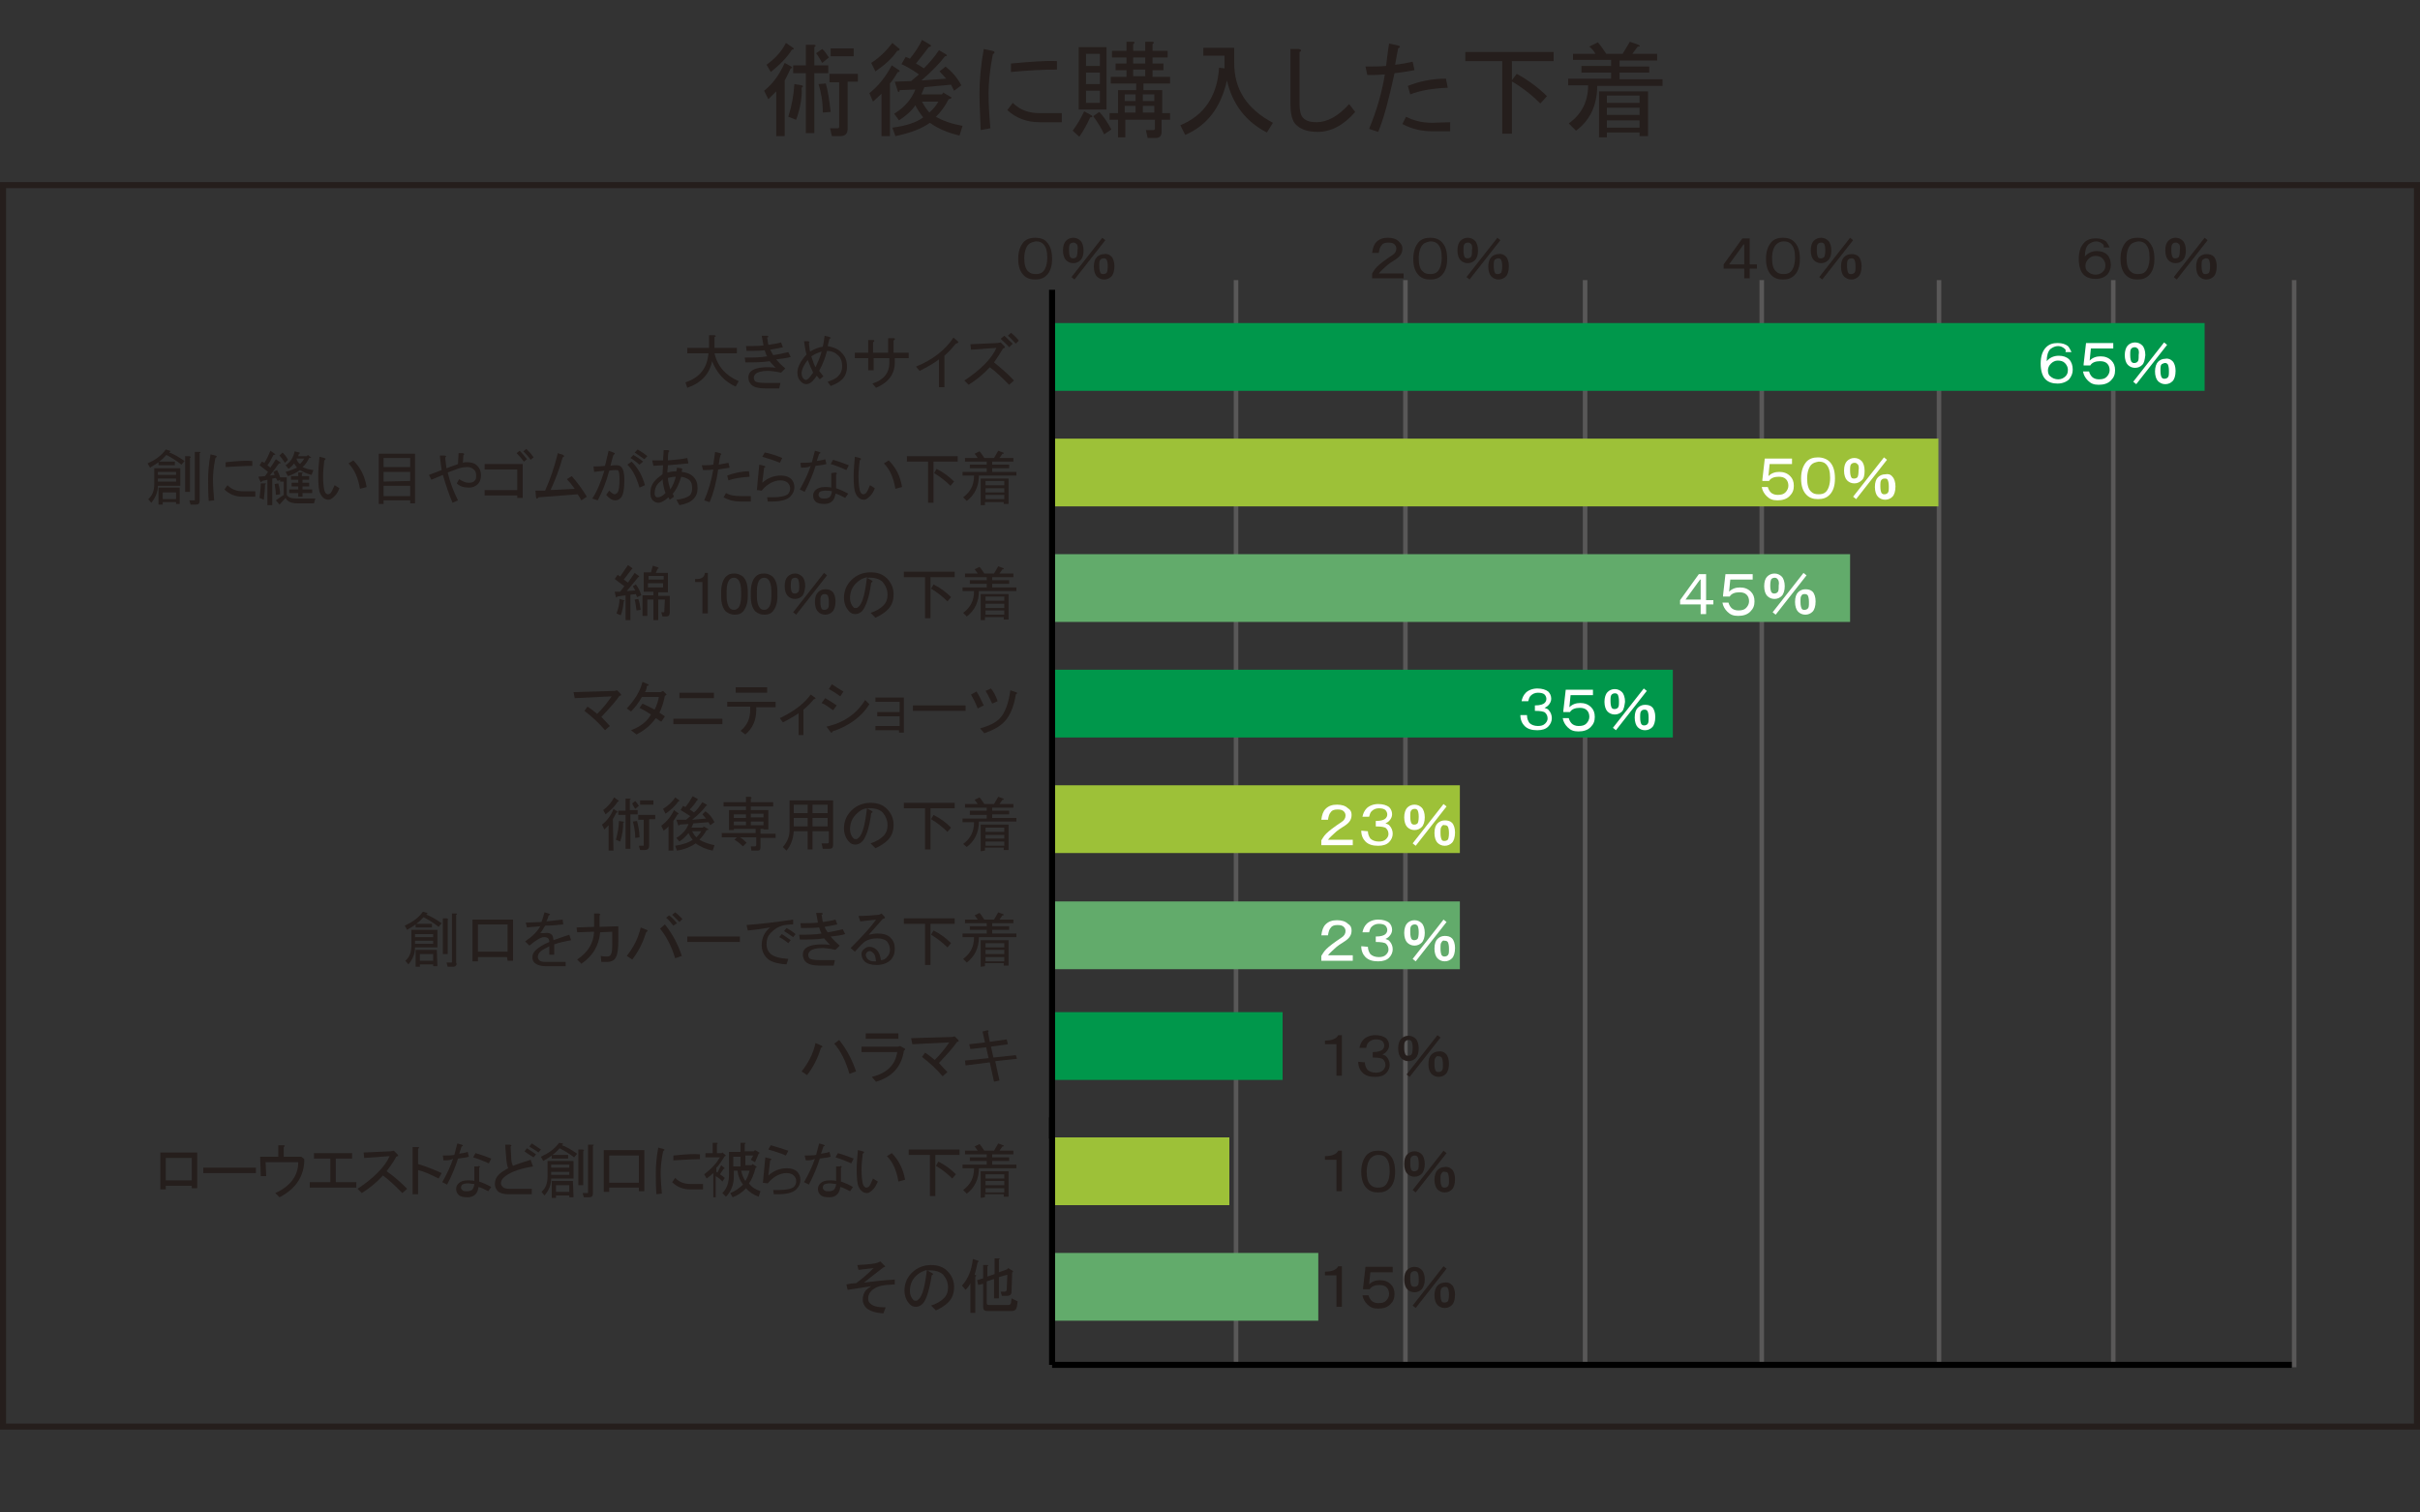 <?xml version="1.0" encoding="utf-8"?>
<!-- Generator: Adobe Illustrator 23.1.1, SVG Export Plug-In . SVG Version: 6.00 Build 0)  -->
<svg version="1.1" id="レイヤー_1" xmlns="http://www.w3.org/2000/svg" xmlns:xlink="http://www.w3.org/1999/xlink" x="0px"
	 y="0px" width="400px" height="250px" viewBox="0 0 400 250" style="enable-background:new 0 0 400 250;" xml:space="preserve">
<rect x="0" y="0" width="400" height="250" fill="#333333" stroke="none"/>
<style type="text/css">
	.st0{fill:#251E1C;}
	.st1{fill:none;stroke:#595858;stroke-width:0.75;stroke-miterlimit:10;}
	.st2{fill:none;stroke:#000000;stroke-miterlimit:10;}
	.st3{fill-rule:evenodd;clip-rule:evenodd;fill:#62AB6B;}
	.st4{fill-rule:evenodd;clip-rule:evenodd;fill:#9DC138;}
	.st5{fill:#00974B;}
	.st6{fill:#62AB6B;}
	.st7{fill:#9DC138;}
	.st8{fill:#FFFFFF;}
</style>
<g>
	<g>
		<path class="st0" d="M129.7,22.5h-1.4v-7.4c-0.4,0.4-0.8,0.8-1.3,1.3l-0.7-1.4c1.4-1.1,2.5-2.6,3.4-4.6l1.1,0.6
			c0.2,0.2,0.2,0.3-0.1,0.3c-0.3,0.6-0.6,1.3-1,2V22.5z M129.9,7.1l1.2,0.8c0.2,0.2,0.1,0.3-0.2,0.3c-0.8,1.3-2,2.5-3.5,3.7
			l-0.7-1.2C128.1,9.7,129.2,8.5,129.9,7.1z M131.6,19.8l-1.3-0.5c0.6-1.9,0.9-3.7,1-5.4l1.2,0.2c0.3,0.1,0.3,0.2,0,0.4
			C132.6,16,132.3,17.8,131.6,19.8z M134.6,12.1V22h-1.4v-9.9h-2.1v-1.3h2.1V7.4h1.3c0.4,0,0.4,0.2,0.1,0.4v3h2.3v1.3H134.6z
			 M135.9,10.4c-0.3-0.5-0.6-1.1-1-1.6l1-0.7c0.4,0.3,0.7,0.8,1.1,1.4L135.9,10.4z M137.3,18.5l-1.3,0.1c0-1.9-0.3-3.4-0.7-4.7
			l1.2-0.1C136.9,15.2,137.1,16.8,137.3,18.5z M137.1,12.2h4.7v1.3h-1.7v7.8c0,0.8-0.4,1.2-1.2,1.2h-1.4l-0.3-1.3h1.3
			c0.1,0,0.2-0.1,0.2-0.2v-7.4h-1.6V12.2z M137.3,8h3.8v1.3h-3.8V8z"/>
		<path class="st0" d="M147.1,22.5h-1.4v-7c-0.4,0.4-0.9,0.8-1.4,1.3l-0.6-1.4c1.5-1.2,2.7-2.7,3.7-4.6l1.2,0.8
			c0.2,0.2,0.1,0.3-0.2,0.3c-0.3,0.5-0.7,1.2-1.3,1.9V22.5z M144.7,11.8l-0.7-1.4c1.4-0.9,2.5-2,3.5-3.3l1.2,1
			c0,0.2-0.1,0.3-0.4,0.3C147.5,9.6,146.3,10.7,144.7,11.8z M148,22.5l-0.5-1.4c2.2-0.3,3.9-0.8,5.1-1.7c-0.5-0.6-0.9-1.2-1.3-2
			c-0.6,0.9-1.5,1.7-2.7,2.5l-0.8-1.1c1.8-1.1,2.9-2.5,3.5-4l-2.6,0.1c0,0.3-0.2,0.4-0.3,0.2l-0.5-1.6l2.7-0.1l1.3-1.1
			c-1-0.7-2-1.3-2.9-1.7l0.7-1.2l0.7,0.3c0.8-1,1.5-2,2-3.1l1.2,0.7c0.4,0.2,0.4,0.4-0.1,0.5c-0.6,0.8-1.3,1.7-2.1,2.7
			c0.5,0.3,0.9,0.5,1.3,0.8c0.8-0.8,1.7-1.8,2.5-3l1.2,0.7c0.2,0.2,0.1,0.3-0.2,0.3c-0.9,1.2-2.2,2.5-3.9,4l4.1-0.3
			c-0.4-0.4-0.7-0.8-1.1-1.2l1-0.8c1,0.8,1.9,1.8,2.6,3.1l-1.2,0.9l-0.5-1l-4.4,0.4l-0.5,1.2h3.4l0.2-0.3l1.2,0.7
			c0.3,0.1,0.2,0.3-0.3,0.4c-0.6,1.2-1.3,2.1-2.1,2.9c1.2,0.7,2.7,1.2,4.4,1.5l-0.5,1.6c-1.8-0.4-3.5-1.1-4.9-2.1
			C152.3,21.3,150.4,22,148,22.5z M155.1,16.8h-2.7c0.3,0.6,0.7,1.2,1.2,1.8C154.2,18.1,154.7,17.5,155.1,16.8z"/>
		<path class="st0" d="M162.1,21.5c-0.1-2.4-0.2-4.4-0.2-6.1c0-2,0.2-4.5,0.7-7.3l1.4,0.3c0.5,0.1,0.5,0.3,0.1,0.6
			c-0.5,2.6-0.7,4.7-0.7,6.3c0,1.8,0.1,3.7,0.3,5.9L162.1,21.5z M171.8,20.2c-2.1,0-3.9-0.7-5.3-2l0.9-1.2c1.2,1.2,2.7,1.7,4.4,1.7
			h3.7v1.5H171.8z M174.7,11.5c-2,0-4.5,0.1-7.6,0.4v-1.4c3.3-0.3,5.8-0.5,7.6-0.4V11.5z"/>
		<path class="st0" d="M180.3,19c0.4,0.2,0.3,0.4-0.1,0.4c-0.5,1.1-1.1,2.2-1.8,3.2l-1.1-1c0.6-0.8,1.3-1.9,1.9-3.2L180.3,19z
			 M178.3,18.1V7.8h4.6v10.3H178.3z M179.5,8.9v2h2.3v-2H179.5z M179.5,12v1.9h2.3V12H179.5z M179.5,15v2h2.3v-2H179.5z M181.7,18.5
			c0.6,0.6,1.3,1.6,2,2.9l-1.2,0.8c-0.4-0.9-1-1.9-1.8-3L181.7,18.5z M187.3,7.3v1.1h2V6.9h1.1c0.4,0,0.4,0.2,0.1,0.4v1.1h2.5v1.1
			h-2.5v1h1.8v1.1h-1.8v1.1h2.9v1.1H189v1.1h3.1v3.8h1.3v1.1H192v2c0,0.6-0.3,1-0.9,1h-1.4l-0.3-1.3h1.2c0.2,0,0.3-0.1,0.3-0.3v-1.4
			H186v2.9h-1.2v-2.9h-1.4v-1.1h1.4v-3.8h3v-1.1h-4.2v-1.1h2.6v-1.1h-1.8v-1.1h1.8v-1h-2.4V8.4h2.4V6.9h1.1
			C187.6,6.9,187.6,7.1,187.3,7.3z M185.9,16.7h1.8v-1.1h-1.8V16.7z M185.9,17.5v1.1h1.8v-1.1H185.9z M187.3,9.5v1h2v-1H187.3z
			 M187.3,11.5v1.1h2v-1.1H187.3z M188.9,15.6v1.1h1.9v-1.1H188.9z M188.9,17.5v1.1h1.9v-1.1H188.9z"/>
		<path class="st0" d="M209.4,21.9c-3.5-1.8-5.7-4.7-6.6-8.6c-1,4.4-3.2,7.4-6.9,9l-0.8-1.6c3.9-1.6,6.1-4.8,6.4-9.5l0.9,0.1V9.2
			h-3.5V7.9h5.1v2.5c0,4.4,2.1,7.6,6.4,9.9L209.4,21.9z"/>
		<path class="st0" d="M217.8,21.8c-1.6,0-2.8-0.4-3.6-1.2c-0.6-0.6-0.9-1.7-0.9-3.4V8.1h1.4c0.4,0.1,0.5,0.3,0.1,0.5v8.6
			c0,1.1,0.2,1.9,0.6,2.3c0.5,0.5,1.2,0.7,2.2,0.7c1.8,0,3.6-1,5.4-3l1,1.3C222.1,20.7,220,21.8,217.8,21.8z"/>
		<path class="st0" d="M227.8,21.8l-1.5-0.5c1.2-2.9,2.1-5.9,2.6-9c-1.1,0.1-2.1,0.1-2.9,0.1l-0.3-1.4c1.3,0,2.4,0,3.4-0.1
			c0.2-1.4,0.3-2.6,0.5-3.7l1.4,0.3c0.5,0.1,0.5,0.3,0.1,0.5c-0.1,0.5-0.3,1.5-0.5,2.7c1-0.1,2-0.3,2.9-0.5l0.3,1.4
			c-1.2,0.2-2.3,0.4-3.3,0.5C229.6,16.2,228.8,19.4,227.8,21.8z M239.7,20.2v1.5h-3c-1.7,0-3.4-0.4-4.9-1.2l0.6-1.2
			c1.2,0.6,2.6,1,4.3,1L239.7,20.2L239.7,20.2z M239.3,14.5c-2.6,0.1-4.7,0.5-6.2,1.1l-0.4-1.4c2-0.8,4.1-1.2,6.3-1.2L239.3,14.5z"
			/>
		<path class="st0" d="M248.3,22.1v-12h-6.1V8.6h14.6v1.5h-6.9v12H248.3z M250.7,12.2c2,1.1,3.7,2.4,5,3.7l-1.1,1.2
			c-1.3-1.3-2.9-2.6-4.8-3.7L250.7,12.2z"/>
		<path class="st0" d="M259.3,20.4c2.1-1.5,3.2-3.6,3.2-6.3h-3.3V13h7.1v-1h-4.9v-1.1h4.9v-1H260v-1h3.7c-0.2-0.4-0.5-0.8-1-1.2
			l1.4-0.7c0.5,0.5,0.9,1.2,1.4,1.9h2.7l1.2-2l1.4,0.5c0.4,0.2,0.3,0.3-0.1,0.3l-0.9,1.2h4.1V10h-6.2v1h4.9v1h-4.9v1.1h7.1v1.1H264
			c0,3.2-1.2,5.7-3.5,7.4L259.3,20.4z M264.3,22.7v-7.6h8.1v7.4H271v-0.6h-5.4v0.8C265.6,22.7,264.3,22.7,264.3,22.7z M265.6,17h5.4
			v-1.2h-5.4V17z M265.6,19h5.4v-1.2h-5.4V19z M265.6,21.1h5.4v-1.2h-5.4V21.1z"/>
	</g>
	<line class="st1" x1="204.3" y1="226" x2="204.3" y2="46.3"/>
	<line class="st1" x1="232.3" y1="226" x2="232.3" y2="46.3"/>
	<line class="st1" x1="262" y1="226" x2="262" y2="46.3"/>
	<line class="st1" x1="291.2" y1="226" x2="291.2" y2="46.3"/>
	<line class="st1" x1="320.5" y1="226" x2="320.5" y2="46.3"/>
	<line class="st1" x1="349.3" y1="226" x2="349.3" y2="46.3"/>
	<line class="st1" x1="379.2" y1="226" x2="379.2" y2="46.3"/>
	<g>
		<line class="st2" x1="173.9" y1="225.6" x2="378.8" y2="225.6"/>
		<g>
			<g>
				<line class="st2" x1="173.9" y1="188.2" x2="173.9" y2="184.7"/>
			</g>
		</g>
	</g>
	<g>
		<g>
			<g>
				<rect x="173.9" y="207.1" class="st3" width="44" height="11.2"/>
			</g>
		</g>
		<g>
			<g>
				<rect x="173.9" y="188" class="st4" width="29.3" height="11.2"/>
			</g>
		</g>
		<g>
			<g>
				<rect x="173.9" y="167.3" class="st5" width="38.1" height="11.2"/>
			</g>
		</g>
		<g>
			<g>
				<rect x="173.9" y="149" class="st6" width="67.4" height="11.2"/>
			</g>
		</g>
		<g>
			<g>
				<rect x="173.9" y="129.8" class="st7" width="67.4" height="11.2"/>
			</g>
		</g>
		<g>
			<g>
				<rect x="173.9" y="110.7" class="st5" width="102.6" height="11.2"/>
			</g>
		</g>
		<g>
			<g>
				<rect x="173.9" y="91.6" class="st6" width="131.9" height="11.2"/>
			</g>
		</g>
		<g>
			<g>
				<rect x="173.9" y="72.5" class="st7" width="146.5" height="11.2"/>
			</g>
		</g>
		<g>
			<g>
				<rect x="173.9" y="53.4" class="st5" width="190.5" height="11.2"/>
			</g>
		</g>
	</g>
	<g>
		<path class="st0" d="M113.3,63.2c2.4-0.8,3.6-2.4,3.8-4.8h-3.5v-0.9h3.6v-2.1h0.9c0.3,0.1,0.3,0.2,0,0.3v1.8h3.7v0.9h-3.7
			c0.5,2.2,1.9,3.7,4,4.6l-0.5,0.9c-1.8-0.8-3.1-2.2-3.9-4.2c-0.4,2.1-1.8,3.6-4.1,4.4L113.3,63.2z"/>
		<path class="st0" d="M127.8,58.7c0.8-0.1,1.6-0.3,2.5-0.5l0.4,0.8c-0.7,0.2-1.5,0.3-2.4,0.4c0.4,0.5,0.9,1,1.5,1.5l-0.7,0.7
			c-0.9-0.2-1.7-0.3-2.2-0.3c-1,0-1.7,0.2-2,0.5c-0.2,0.2-0.3,0.4-0.3,0.6c0,0.3,0.1,0.5,0.2,0.6c0.2,0.2,0.8,0.3,1.8,0.3h2.4
			l-0.2,0.9h-2.4c-1,0-1.8-0.2-2.2-0.6c-0.3-0.3-0.5-0.7-0.5-1.2c0-0.4,0.1-0.7,0.4-1c0.4-0.4,1.3-0.7,2.7-0.7c0.5,0,0.9,0,1.4,0.1
			c-0.4-0.4-0.7-0.8-1-1.1c-1.2,0.2-2.6,0.2-4,0.2l-0.1-0.8c1.3,0,2.6,0,3.7-0.2c-0.2-0.3-0.3-0.7-0.4-1c-1,0.1-2,0.1-3,0.1
			l-0.1-0.8c1.1,0,2,0,2.9-0.1c-0.1-0.5-0.2-1-0.3-1.6h0.9c0.3,0.1,0.3,0.2,0,0.3c0.1,0.4,0.1,0.8,0.2,1.2c0.7-0.1,1.4-0.2,2.1-0.4
			l0.3,0.8c-0.9,0.2-1.6,0.3-2.1,0.4C127.4,58,127.6,58.3,127.8,58.7z"/>
		<path class="st0" d="M139.1,58.3c0.6,0.6,0.9,1.3,0.9,2.3c0,0.9-0.3,1.6-0.8,2.1s-1.1,0.8-1.9,1.1l-0.5-0.7c0.9-0.3,1.5-0.6,1.8-1
			c0.4-0.4,0.6-0.9,0.6-1.6c0-0.7-0.2-1.3-0.6-1.7c-0.5-0.5-1.1-0.8-1.9-0.8c-0.3,1.1-0.7,2.2-1.3,3.3l0.7,0.9l-0.6,0.5l-0.5-0.6
			c-0.2,0.3-0.4,0.6-0.7,0.9c-0.3,0.3-0.7,0.5-1,0.5c-0.4,0-0.7-0.2-1-0.5s-0.5-0.8-0.5-1.4c0-0.9,0.5-1.9,1.5-3
			c-0.2-0.8-0.3-1.5-0.4-2.2h0.7c0.2,0.1,0.3,0.2,0.1,0.3c0.1,0.6,0.1,1.1,0.2,1.4c0.7-0.4,1.4-0.7,2.1-0.8c0.1-0.4,0.2-1,0.3-1.8
			l0.8,0.2c0.3,0.1,0.3,0.2,0,0.3l-0.3,1.2C137.8,57.4,138.6,57.7,139.1,58.3z M133.5,59.5c-0.6,0.8-1,1.5-1,2.2
			c0,0.4,0.1,0.6,0.3,0.9c0.1,0.1,0.3,0.2,0.4,0.2c0.1,0,0.3-0.1,0.5-0.3s0.4-0.5,0.7-0.9C134.1,60.9,133.8,60.3,133.5,59.5z
			 M134.1,58.9c0.3,0.9,0.5,1.5,0.7,1.8c0.4-0.9,0.8-1.7,1-2.6C135.2,58.3,134.7,58.5,134.1,58.9z"/>
		<path class="st0" d="M147.9,58.3h2.3v0.9h-2.3v0.7c0,1.9-1,3.3-3.1,4.2l-0.6-0.7c1.9-0.6,2.8-1.8,2.8-3.4v-0.8h-2.6v2h-0.9v-2
			h-2.2v-0.9h2.2v-2.1h0.8c0.3,0,0.3,0.2,0,0.4v1.7h2.5v-2.4h0.9c0.3,0,0.3,0.2,0,0.4v2H147.9z"/>
		<path class="st0" d="M151.4,60.6c2.7-1.1,4.8-2.7,6.2-4.8l0.7,0.6c0.2,0.2,0.1,0.3-0.3,0.4c-0.5,0.6-1.1,1.3-1.9,2V64h-0.9v-4.6
			c-0.9,0.7-2,1.3-3.2,1.9L151.4,60.6z"/>
		<path class="st0" d="M164.3,59.9c1.1,0.9,2.2,1.8,3.3,3l-0.8,0.7c-1.1-1.1-2.1-2.1-3.2-2.9c-1,1.1-2.2,2.1-3.5,2.9l-0.7-0.7
			c2.7-1.8,4.5-3.6,5.3-5.4l-4.2,0.3l-0.1-0.9l4.5-0.2l0.5-0.1l0.6,0.6c0.2,0.2,0.1,0.3-0.2,0.4C165.3,58.4,164.8,59.2,164.3,59.9z
			 M166.8,57.4c-0.3-0.4-0.8-0.8-1.4-1.4l0.6-0.5c0.5,0.4,0.9,0.9,1.4,1.3L166.8,57.4z M167.9,56.8c-0.5-0.5-0.9-1-1.3-1.3l0.5-0.5
			c0.5,0.4,0.9,0.8,1.3,1.3L167.9,56.8z"/>
		<path class="st0" d="M27.5,75.2c-0.3,0.3-0.6,0.7-1.2,1.1h2.6v0.6h-2.7v-0.5c-0.5,0.4-1,0.6-1.4,0.9l-0.4-0.7
			c1.3-0.6,2.3-1.3,3-2.3l0.7,0.2c0.1,0.1,0.1,0.2-0.1,0.2v0.1c0.6,0.2,1.5,0.7,2.5,1.4L30,76.8C29.1,76.1,28.3,75.6,27.5,75.2z
			 M25,83.1l-0.5-0.6c0.7-0.6,1-1.4,1-2.5v-2.6h4.3v2.9h-3.7C26.1,81.3,25.7,82.3,25,83.1z M26.1,78.5h3V78h-3V78.5z M26.1,79.6h3
			v-0.5h-3V79.6z M29.8,83.3h-0.7V83h-2.2v0.4h-0.7v-2.8h3.5v2.7H29.8z M26.9,82.5h2.2v-1.1h-2.2V82.5z M31.4,75.7v5.6h-0.8v-5.9
			h0.7C31.6,75.5,31.6,75.6,31.4,75.7z M32.4,83.4h-0.9l-0.2-0.7h0.8c0.1,0,0.1,0,0.1-0.1v-7.9H33c0.2,0,0.2,0.1,0,0.2v7.9
			C33,83.2,32.8,83.4,32.4,83.4z"/>
		<path class="st0" d="M34.5,82.8c-0.1-1.3-0.1-2.5-0.1-3.5c0-1.2,0.1-2.6,0.4-4.2l0.8,0.2c0.3,0.1,0.3,0.2,0,0.4
			c-0.3,1.5-0.4,2.7-0.4,3.6c0,1,0.1,2.1,0.2,3.4L34.5,82.8z M40.1,82.1c-1.2,0-2.2-0.4-3-1.2l0.5-0.7c0.7,0.7,1.5,1,2.5,1h2.1v0.9
			C42.2,82.1,40.1,82.1,40.1,82.1z M41.7,77c-1.1,0-2.6,0.1-4.4,0.2v-0.8c1.9-0.2,3.3-0.3,4.4-0.2V77z"/>
		<path class="st0" d="M52.1,82.5l-0.2,0.7h-2.7c-1.1,0-1.7-0.3-2-0.9l-1,1.1l-0.6-0.7l1.3-0.9v-2.2h-0.6v-0.3l-0.4,0.2L45.6,79
			L45,79.1v4.4h-0.8v-4.2l-0.9,0.2c-0.1,0.3-0.2,0.3-0.3,0l-0.3-0.7l1.1-0.1l0.5-0.7l-1.4-1.1l0.4-0.6l0.4,0.2c0.4-0.6,0.7-1.3,1-2
			l0.7,0.5c0.2,0.1,0.1,0.2-0.2,0.2c-0.3,0.6-0.6,1.2-1,1.7l0.5,0.4l0.9-1.4l0.7,0.5c0.2,0.1,0.1,0.2-0.2,0.2c-0.5,0.7-1,1.4-1.5,2
			l0.8-0.1L45.2,78l0.6-0.3c0.2,0.4,0.4,0.8,0.5,1.2h1.1v2.9c0.2,0.4,0.7,0.6,1.7,0.6h3V82.5z M43.6,82.6l-0.7-0.3
			c0.1-0.9,0.2-1.7,0.2-2.4h0.7c0.2,0,0.2,0.1,0,0.2C43.8,80.9,43.7,81.7,43.6,82.6z M46,79.9c0.2,0.7,0.3,1.3,0.3,1.8l-0.7,0.1
			c0-0.5-0.1-1.1-0.2-1.8L46,79.9z M46.7,74.8c0.3,0.3,0.6,0.6,0.9,1.2l-0.5,0.5c-0.4-0.6-0.7-1-0.9-1.2L46.7,74.8z M51.1,75.7
			c-0.3,0.6-0.6,1.1-1.1,1.5c0.4,0.2,1,0.4,1.8,0.5l-0.3,0.8c-0.8-0.2-1.4-0.5-1.9-0.8c-0.7,0.5-1.4,0.8-2,1L47.2,78
			c0.8-0.2,1.4-0.5,1.9-0.7c-0.2-0.3-0.4-0.5-0.5-0.7c-0.2,0.3-0.5,0.6-0.9,0.9l-0.5-0.6c0.8-0.5,1.3-1.3,1.5-2.3l0.8,0.2
			c0.1,0.1,0.1,0.2-0.1,0.2l-0.1,0.4h1.4l0.2-0.2l0.6,0.5C51.5,75.6,51.4,75.7,51.1,75.7z M49.3,79.8v-0.5h-1.2v-0.6h1.2v-0.6h0.6
			c0.2,0,0.2,0.1,0,0.2v0.4h1.2v0.6H50v0.5h1.1v0.6H50v0.5h1.6v0.6H50v0.6h-0.7v-0.6h-1.5v-0.6h1.5v-0.5h-1.1v-0.6H49.3z M49.6,76.7
			c0.3-0.3,0.5-0.6,0.7-0.9H49C49.1,76.2,49.3,76.5,49.6,76.7z"/>
		<path class="st0" d="M55.4,81.9c-0.4,0.4-0.7,0.7-1.1,0.7c-0.6,0-1.1-0.4-1.4-1.1c-0.2-0.4-0.3-1.4-0.3-2.8c0-1,0.1-2.1,0.2-3.2
			l0.8,0.2c0.3,0.1,0.3,0.2,0,0.4c-0.1,1-0.2,1.8-0.2,2.6c0,1.1,0.1,1.8,0.2,2.3c0.1,0.4,0.3,0.7,0.6,0.7s0.5-0.2,0.7-0.6
			c0.1-0.3,0.3-0.6,0.4-0.9l0.8,0.5C55.9,81.2,55.7,81.6,55.4,81.9z M60.6,80.5l-1.1,0.3c-0.3-1.8-0.9-3.2-1.9-4.2l0.8-0.5
			C59.6,77.3,60.3,78.7,60.6,80.5z"/>
		<path class="st0" d="M68.6,83.2h-0.8v-0.5h-4.4v0.6h-0.8V75h6C68.6,75,68.6,83.2,68.6,83.2z M67.8,77.2v-1.5h-4.4v1.5H67.8z
			 M67.8,79.5V78h-4.4v1.6L67.8,79.5L67.8,79.5z M67.8,82v-1.7h-4.4V82H67.8z"/>
		<path class="st0" d="M72.7,75.3h0.8c0.3,0.1,0.3,0.2,0.1,0.3c0,0.4,0.1,1,0.2,1.8l1.9-0.7l0.1-1.8h0.7c0.3,0.1,0.3,0.2,0.1,0.3
			l-0.1,1.3c0.2-0.1,0.5-0.1,0.7-0.1c0.8,0,1.3,0.2,1.7,0.6c0.4,0.4,0.6,0.9,0.6,1.6c0,0.6-0.2,1.1-0.5,1.4
			c-0.4,0.4-0.9,0.6-1.5,0.6c-0.8,0-1.5-0.2-2-0.7l0.4-0.7c0.6,0.4,1.1,0.6,1.6,0.6c0.4,0,0.8-0.1,1-0.4c0.2-0.2,0.2-0.4,0.2-0.8
			s-0.1-0.8-0.4-1c-0.3-0.3-0.7-0.4-1.1-0.4c-0.5,0-1,0.1-1.6,0.3L74,78.1c0.4,1.7,1,3.2,1.7,4.6l-0.9,0.4c-0.6-1.4-1.1-2.9-1.6-4.6
			l-1.9,0.8l-0.4-0.8l2.1-0.8C72.9,77.1,72.8,76.3,72.7,75.3z"/>
		<path class="st0" d="M86.4,76.7v5.6h-0.9v-0.4h-5.4V81h5.4v-3.4h-5.4v-0.9C80.1,76.7,86.4,76.7,86.4,76.7z M86.6,76.3
			c-0.4-0.5-0.8-1-1.2-1.4l0.5-0.4c0.4,0.4,0.8,0.9,1.2,1.4L86.6,76.3z M87.7,76c-0.4-0.6-0.8-1-1.2-1.4l0.5-0.4
			c0.4,0.4,0.8,0.8,1.2,1.4L87.7,76z"/>
		<path class="st0" d="M88.5,81.1h1.6c0.9-2,1.6-4.1,2.1-6.2l0.9,0.3c0.2,0.2,0.2,0.3-0.1,0.4c-0.5,1.8-1.2,3.7-2,5.4l4-0.2
			c-0.5-0.7-1-1.3-1.3-1.6l0.8-0.5c0.9,1,1.7,2.1,2.5,3.4l-0.9,0.6l-0.6-1L89,82.2c-0.2,0.3-0.3,0.3-0.4,0L88.5,81.1z"/>
		<path class="st0" d="M102.6,82.3c-0.3,0.3-0.6,0.4-0.9,0.4c-0.5,0-1-0.3-1.5-0.9l0.5-0.7c0.4,0.4,0.7,0.6,0.9,0.6
			c0.1,0,0.2-0.1,0.4-0.2c0.3-0.3,0.4-1.1,0.4-2.4c0-0.7-0.1-1.2-0.2-1.3c-0.1-0.1-0.2-0.1-0.5-0.1c-0.2,0-0.6,0-1,0.1
			c-0.5,1.9-1.2,3.6-1.9,4.9l-0.9-0.3c0.8-1.2,1.4-2.7,2-4.6c-0.6,0.1-1.1,0.1-1.7,0.2l-0.1-0.9c0.5,0,1.1,0,1.9-0.1
			c0.2-0.8,0.4-1.6,0.6-2.5l0.8,0.3c0.3,0.1,0.3,0.2,0,0.4c-0.2,0.5-0.3,1.1-0.5,1.8c0.3-0.1,0.6-0.1,1-0.1s0.6,0.1,0.8,0.3
			c0.3,0.3,0.5,1,0.5,2.1C103.2,80.9,103,81.9,102.6,82.3z M104.4,76.3c1.1,1.1,1.8,2.4,2.2,3.9l-0.9,0.4c-0.5-1.7-1.1-2.9-2-3.8
			L104.4,76.3z M105.7,76.8c-0.6-0.5-1.1-0.9-1.5-1.1l0.5-0.5c0.5,0.3,1,0.6,1.6,1.1L105.7,76.8z M105.4,74.3c0.5,0.3,1,0.6,1.6,1.1
			l-0.5,0.5c-0.6-0.4-1.1-0.8-1.6-1.1L105.4,74.3z"/>
		<path class="st0" d="M114,81.9c0.3-0.3,0.4-0.7,0.4-1.2c0-0.6-0.1-1-0.4-1.3s-0.8-0.5-1.4-0.6c-0.4,1.3-0.9,2.3-1.4,2.8l0.2,0.5
			l-0.7,0.5l-0.2-0.4c-0.7,0.6-1.2,0.9-1.7,0.9c-0.3,0-0.6-0.1-0.9-0.4s-0.4-0.7-0.4-1.2c0-0.9,0.3-1.6,0.9-2.2
			c0.4-0.4,0.7-0.6,1.1-0.9l0.1-1.5L108,77l-0.2-0.9h1.8c0-0.6,0.1-1.2,0.1-1.7h0.7c0.3,0.1,0.3,0.2,0.1,0.3
			c-0.1,0.5-0.1,0.9-0.1,1.4c1.2-0.1,2.3-0.2,3.2-0.4l0.2,0.9c-1.1,0.1-2.2,0.2-3.4,0.3l-0.1,1.2c0.4-0.1,0.9-0.2,1.5-0.2l0.1-0.6
			l0.7,0.1c0.2,0.1,0.3,0.2,0.1,0.3V78c0.8,0.1,1.4,0.3,1.9,0.8s0.7,1.1,0.7,1.9c0,0.7-0.2,1.3-0.7,1.8s-1.2,0.8-2.3,1l-0.5-0.9
			C112.9,82.5,113.6,82.2,114,81.9z M108.9,79.8c-0.5,0.5-0.7,1.1-0.7,1.8c0,0.2,0.1,0.4,0.2,0.5s0.2,0.1,0.3,0.1
			c0.4,0,0.8-0.2,1.3-0.7c-0.3-0.8-0.4-1.5-0.5-2.3C109.4,79.4,109.2,79.6,108.9,79.8z M110.8,80.9c0.4-0.6,0.7-1.3,0.9-2.1
			c-0.5,0-0.9,0.1-1.3,0.2C110.4,79.6,110.6,80.2,110.8,80.9z"/>
		<path class="st0" d="M117.3,83l-0.9-0.3c0.7-1.6,1.2-3.3,1.5-5.1c-0.6,0.1-1.2,0.1-1.7,0.1l-0.2-0.8c0.7,0,1.4,0,1.9-0.1
			c0.1-0.8,0.2-1.5,0.3-2.1l0.8,0.2c0.3,0.1,0.3,0.2,0.1,0.3c-0.1,0.3-0.2,0.8-0.3,1.6c0.6-0.1,1.1-0.2,1.6-0.3l0.2,0.8
			c-0.7,0.1-1.3,0.2-1.9,0.3C118.4,79.8,117.9,81.6,117.3,83z M124.1,82v0.9h-1.7c-1,0-1.9-0.2-2.8-0.7l0.4-0.7
			c0.7,0.4,1.5,0.5,2.5,0.5C122.5,82,124.1,82,124.1,82z M123.9,78.8c-1.5,0.1-2.7,0.3-3.5,0.6l-0.2-0.8c1.1-0.4,2.3-0.7,3.6-0.7
			L123.9,78.8z"/>
		<path class="st0" d="M126.8,82.2h0.9c1.3,0,2.1-0.2,2.5-0.5c0.3-0.3,0.4-0.6,0.4-1c0-0.3-0.1-0.6-0.4-0.9
			c-0.2-0.2-0.6-0.4-1.2-0.4c-1.1,0-2.2,0.6-3.1,1.7l-0.8-0.1l0.4-4.2l0.8,0.2c0.3,0.1,0.3,0.2,0,0.3l-0.3,2.5
			c0.9-0.8,1.9-1.2,3.1-1.2c0.7,0,1.3,0.2,1.7,0.6c0.3,0.3,0.5,0.8,0.5,1.3c0,0.6-0.2,1.1-0.7,1.6s-1.5,0.8-3,0.8h-0.7L126.8,82.2z
			 M129.3,75.7l-0.4,0.8c-0.9-0.4-1.9-0.7-2.9-1l0.4-0.7C127.1,74.9,128.1,75.2,129.3,75.7z"/>
		<path class="st0" d="M132.4,77.3l-0.1-0.8c0.6,0,1.3,0,1.9-0.1c0.1-0.5,0.3-1.1,0.5-1.9l0.7,0.2c0.3,0.1,0.3,0.2,0,0.3l-0.4,1.2
			c0.4-0.1,0.9-0.1,1.4-0.3l0.2,0.8c-0.7,0.2-1.3,0.2-1.8,0.3c-0.4,1.3-1,2.8-1.8,4.3l-0.8-0.4c0.8-1.4,1.4-2.7,1.8-3.9
			C133.6,77.3,133,77.3,132.4,77.3z M138.1,78.1c0.3,0.1,0.3,0.2,0.1,0.3v2.3c0.6,0.2,1.3,0.5,2,0.9l-0.5,0.7
			c-0.6-0.3-1.1-0.6-1.6-0.7c-0.1,0.5-0.2,0.9-0.5,1.2c-0.3,0.3-0.7,0.5-1.3,0.5c-0.7,0-1.2-0.1-1.5-0.4s-0.4-0.6-0.4-1
			c0-0.3,0.1-0.6,0.4-0.9c0.3-0.3,0.8-0.5,1.5-0.5c0.4,0,0.8,0,1.1,0.1v-2.4L138.1,78.1L138.1,78.1z M136.4,81.1
			c-0.4,0-0.7,0.1-0.9,0.2c-0.1,0.1-0.2,0.3-0.2,0.5s0.1,0.3,0.2,0.4c0.2,0.2,0.4,0.2,0.8,0.2c0.4,0,0.6-0.1,0.8-0.2
			c0.2-0.2,0.4-0.6,0.4-1C137.1,81.1,136.8,81.1,136.4,81.1z M137.7,76c0.7,0.2,1.6,0.5,2.6,0.9l-0.4,0.8c-1.1-0.5-1.9-0.8-2.6-1
			L137.7,76z"/>
		<path class="st0" d="M143.9,81.9c-0.4,0.4-0.7,0.7-1.1,0.7c-0.6,0-1.1-0.4-1.4-1.1c-0.2-0.4-0.3-1.4-0.3-2.8c0-1,0.1-2.1,0.2-3.2
			l0.8,0.2c0.3,0.1,0.3,0.2,0,0.4c-0.1,1-0.2,1.8-0.2,2.6c0,1.1,0.1,1.8,0.2,2.3c0.1,0.4,0.3,0.7,0.6,0.7s0.5-0.2,0.7-0.6
			c0.1-0.3,0.3-0.6,0.4-0.9l0.8,0.5C144.4,81.2,144.2,81.6,143.9,81.9z M149.1,80.5l-1.1,0.3c-0.3-1.8-0.9-3.2-1.9-4.2l0.8-0.5
			C148.1,77.3,148.8,78.7,149.1,80.5z"/>
		<path class="st0" d="M153.4,83.1v-6.8h-3.5v-0.9h8.4v0.9h-4v6.8H153.4z M154.8,77.5c1.2,0.6,2.1,1.3,2.9,2.1l-0.6,0.7
			c-0.8-0.8-1.7-1.5-2.7-2.1L154.8,77.5z"/>
		<path class="st0" d="M159.2,82.2c1.2-0.9,1.8-2,1.8-3.6h-1.9V78h4v-0.6h-2.8v-0.6h2.8v-0.5h-3.6v-0.6h2.1
			c-0.1-0.2-0.3-0.4-0.5-0.7l0.8-0.4c0.3,0.3,0.5,0.7,0.8,1.1h1.6l0.7-1.2l0.8,0.3c0.2,0.1,0.2,0.2-0.1,0.2l-0.5,0.7h2.3v0.6H164
			v0.5h2.8v0.6H164V78h4v0.6h-6.2c0,1.8-0.7,3.2-2,4.2L159.2,82.2z M162.1,83.5v-4.4h4.6v4.2h-0.8V83h-3.1v0.5H162.1z M162.9,80.2
			h3.1v-0.7h-3.1V80.2z M162.9,81.4h3.1v-0.7h-3.1V81.4z M162.9,82.5h3.1v-0.7h-3.1V82.5z"/>
		<path class="st0" d="M103.6,97.7l1.4-0.1l-0.4-0.7l0.5-0.3c0.4,0.5,0.7,1.1,0.9,1.8l-0.7,0.3l-0.2-0.5l-0.9,0.1v4.2h-0.8v-4.1
			l-1.4,0.2c0,0.2-0.1,0.2-0.2,0.1l-0.2-0.9h0.9l0.7-0.9l-1.6-1.2l0.5-0.7l0.4,0.3l1.3-1.9l0.7,0.5c0.1,0.1,0,0.2-0.1,0.2l-1.3,1.7
			l0.7,0.5l1.1-1.6l0.7,0.5c0.1,0.1,0,0.2-0.1,0.2L103.6,97.7z M101.9,101.4c0.3-0.8,0.5-1.6,0.5-2.4l0.7,0.2c0.2,0.1,0.2,0.1,0,0.2
			c-0.1,0.8-0.2,1.6-0.5,2.3L101.9,101.4z M105.5,99c0.2,0.5,0.3,1.1,0.4,1.8l-0.7,0.1c-0.1-0.5-0.1-1.1-0.3-1.8L105.5,99z
			 M109.9,99.1h-1.1v3.4H108v-3.4h-1v2.7h-0.8v-3.4h1.8v-0.6h-0.8h-0.8v-3.2h1.2l0.3-1.1l0.9,0.3c0.1,0.1,0.1,0.2-0.1,0.2l-0.3,0.7
			h2v3.2h-1.6v0.6h1.9v2.8c0,0.4-0.2,0.6-0.6,0.6h-0.6l-0.2-0.7h0.4c0.1,0,0.1,0,0.1-0.1L109.9,99.1L109.9,99.1z M107.2,95.8h2.5
			v-0.6h-2.5V95.8z M109.6,97.1v-0.7h-2.5v0.7H109.6z"/>
		<path class="st0" d="M116.5,94.7h0.5v6.7h-0.9v-5.2h-1.2v-0.5h0.4c0.4,0,0.6-0.1,0.9-0.3C116.3,95.3,116.5,95,116.5,94.7z"/>
		<path class="st0" d="M119.2,97.8c0-1.1,0.3-2,0.8-2.5c0.4-0.4,0.8-0.5,1.4-0.5c0.5,0,1,0.2,1.4,0.5c0.5,0.5,0.8,1.3,0.8,2.5v0.8
			c0,1.1-0.3,1.9-0.8,2.5c-0.4,0.4-0.8,0.5-1.4,0.5c-0.5,0-1-0.2-1.4-0.5c-0.5-0.5-0.8-1.3-0.8-2.5V97.8z M120.6,95.8
			c-0.3,0.3-0.5,1-0.5,1.9v0.9c0,0.9,0.2,1.5,0.5,1.9c0.2,0.2,0.4,0.3,0.7,0.3c0.3,0,0.5-0.1,0.7-0.3c0.3-0.3,0.5-1,0.5-1.9v-0.9
			c0-0.9-0.2-1.6-0.5-1.9c-0.2-0.2-0.4-0.3-0.7-0.3S120.8,95.6,120.6,95.8z"/>
		<path class="st0" d="M124.1,97.8c0-1.1,0.3-2,0.8-2.5c0.4-0.4,0.8-0.5,1.4-0.5s1,0.2,1.4,0.5c0.5,0.5,0.8,1.3,0.8,2.5v0.8
			c0,1.1-0.3,1.9-0.8,2.5c-0.4,0.4-0.8,0.5-1.4,0.5s-1-0.2-1.4-0.5c-0.5-0.5-0.8-1.3-0.8-2.5C124.1,98.6,124.1,97.8,124.1,97.8z
			 M125.6,95.8c-0.3,0.3-0.5,1-0.5,1.9v0.9c0,0.9,0.2,1.5,0.5,1.9c0.2,0.2,0.4,0.3,0.7,0.3c0.3,0,0.5-0.1,0.7-0.3
			c0.3-0.3,0.5-1,0.5-1.9v-0.9c0-0.9-0.2-1.6-0.5-1.9c-0.2-0.2-0.4-0.3-0.7-0.3S125.8,95.6,125.6,95.8z"/>
		<path class="st0" d="M132.6,98.5c-0.3,0.3-0.7,0.5-1.2,0.5s-0.9-0.2-1.2-0.5s-0.5-0.9-0.5-1.6c0-0.8,0.2-1.3,0.5-1.6
			c0.3-0.3,0.7-0.5,1.2-0.5s0.9,0.2,1.2,0.5s0.5,0.9,0.5,1.6C133,97.6,132.9,98.2,132.6,98.5z M131.9,95.7c-0.2-0.2-0.3-0.2-0.5-0.2
			s-0.4,0.1-0.5,0.2s-0.2,0.5-0.2,1.1s0.1,0.9,0.2,1.1c0.2,0.2,0.3,0.2,0.5,0.2s0.4-0.1,0.5-0.2c0.2-0.2,0.2-0.5,0.2-1.1
			C132.1,96.3,132,95.9,131.9,95.7z M131.1,101.2l5.1-6.5l0.5,0.4l-5.1,6.5L131.1,101.2z M137.6,97.8c0.3,0.3,0.5,0.9,0.5,1.6
			c0,0.8-0.2,1.4-0.5,1.7c-0.3,0.3-0.7,0.5-1.2,0.5s-0.9-0.2-1.2-0.5s-0.5-0.9-0.5-1.6c0-0.8,0.2-1.3,0.5-1.6
			c0.3-0.3,0.7-0.5,1.2-0.5C136.9,97.4,137.3,97.5,137.6,97.8z M135.8,98.4c-0.2,0.2-0.2,0.5-0.2,1.1s0.1,0.9,0.2,1.1
			s0.3,0.2,0.5,0.2s0.4-0.1,0.5-0.2c0.2-0.2,0.2-0.5,0.2-1.1s-0.1-0.9-0.2-1.1c-0.2-0.2-0.3-0.2-0.5-0.2
			C136.2,98.2,136,98.2,135.8,98.4z"/>
		<path class="st0" d="M142.5,101c-0.3,0.3-0.7,0.5-1.1,0.5c-0.4,0-0.7-0.1-1-0.4c-0.6-0.6-0.9-1.4-0.9-2.3c0-1.1,0.4-2.1,1.2-2.9
			c0.9-0.9,2-1.3,3.2-1.3c1.1,0,2,0.3,2.7,1s1.1,1.6,1.1,2.6c0,1.1-0.3,1.9-1,2.6c-0.4,0.4-1.1,0.9-2,1.3l-0.8-0.8
			c0.9-0.3,1.6-0.7,2.1-1.2s0.7-1.1,0.7-1.8c0-0.8-0.3-1.5-0.8-2.1c-0.5-0.5-1.4-0.8-2.6-0.7l0.7,0.4c0.3,0.1,0.3,0.3,0,0.4
			C143.7,98.7,143.1,100.3,142.5,101z M141.5,96.4c-0.7,0.7-1,1.5-1,2.5c0,0.6,0.2,1.1,0.6,1.5c0.1,0.1,0.2,0.1,0.4,0.1
			s0.3-0.1,0.5-0.3c0.6-0.6,1-2.2,1.3-4.8C142.5,95.6,142,95.9,141.5,96.4z"/>
		<path class="st0" d="M152.9,102.2v-6.8h-3.5v-0.9h8.4v0.9h-4v6.8H152.9z M154.3,96.6c1.2,0.6,2.1,1.3,2.9,2.1l-0.6,0.7
			c-0.8-0.8-1.7-1.5-2.7-2.1L154.3,96.6z"/>
		<path class="st0" d="M159.2,101.3c1.2-0.9,1.8-2,1.8-3.6h-1.9v-0.6h4v-0.6h-2.8v-0.6h2.8v-0.5h-3.6v-0.6h2.1
			c-0.1-0.2-0.3-0.4-0.5-0.7l0.8-0.4c0.3,0.3,0.5,0.7,0.8,1.1h1.6l0.7-1.2l0.8,0.3c0.2,0.1,0.2,0.2-0.1,0.2l-0.5,0.7h2.3v0.6H164
			v0.5h2.8v0.6H164v0.6h4v0.6h-6.2c0,1.8-0.7,3.2-2,4.2L159.2,101.3z M162.1,102.6v-4.4h4.6v4.2h-0.8V102h-3.1v0.5h-0.7V102.6z
			 M162.9,99.3h3.1v-0.7h-3.1V99.3z M162.9,100.5h3.1v-0.7h-3.1V100.5z M162.9,101.6h3.1v-0.7h-3.1V101.6z"/>
		<path class="st0" d="M100.8,120l-0.8,0.7c-1-1.2-2.1-2.2-3.4-3.2l0.5-0.7c0.5,0.3,1,0.7,1.6,1.2c0.8-0.8,1.6-1.7,2.4-2.9l-6.1,0.3
			l-0.2-1l6.8-0.2l0.4-0.1l0.6,0.6c0.1,0.2,0.1,0.3-0.2,0.3c-0.6,0.9-1.6,2-3,3.5C100,119.1,100.4,119.6,100.8,120z"/>
		<path class="st0" d="M106.6,114.4h2.6l0.4-0.2l0.5,0.5c0.1,0.1,0.1,0.2-0.2,0.3c-0.2,1-0.5,2-0.9,2.8l0.9,0.6l-0.6,0.9l-0.9-0.6
			c-0.8,1.1-1.8,2-3.2,2.7l-0.9-0.7c1.6-0.6,2.7-1.5,3.3-2.6c-0.6-0.4-1.3-0.8-1.9-1.1l0.5-0.7c0.8,0.4,1.5,0.7,2,1
			c0.4-0.8,0.6-1.5,0.7-2.1h-2.8c-0.5,0.9-1.1,1.7-1.8,2.4l-0.7-0.5c1.3-1.4,2.2-2.8,2.6-4.4l0.9,0.4c0.2,0.1,0.2,0.2-0.2,0.3
			C106.9,113.8,106.8,114.1,106.6,114.4z"/>
		<path class="st0" d="M111.3,118.8h8.1v0.9h-8.1V118.8z M112.3,114.5h5.7v0.9h-5.7V114.5z"/>
		<path class="st0" d="M124.1,116.8h-3.9V116h8v0.9H125v0.5c0,1.6-0.6,3-1.8,4l-0.8-0.6c1.1-0.9,1.6-2,1.6-3.5v-0.5H124.1z
			 M121.6,114.5v-0.9h5.2v0.9H121.6z"/>
		<path class="st0" d="M132.8,121.5H132v-3.6c-0.6,0.4-1.4,0.9-2.6,1.5l-0.5-0.7c2.5-1.2,4.1-2.5,5.1-3.9l0.7,0.5
			c0.2,0.1,0.1,0.2-0.2,0.3c-0.4,0.5-1,1.1-1.7,1.7V121.5z"/>
		<path class="st0" d="M138.3,116.6l-0.6,0.8c-0.8-0.6-1.4-1-1.9-1.2l0.6-0.8C136.9,115.7,137.6,116.1,138.3,116.6z M136.6,120.1
			c2.8-0.6,5-2.1,6.4-4.4l0.7,0.7c-1.3,2.1-3.4,3.6-6.1,4.5c-0.1,0.3-0.2,0.3-0.4,0L136.6,120.1z M139.4,114.3l-0.5,0.8
			c-0.7-0.5-1.3-0.9-1.9-1.2l0.5-0.8C138.1,113.5,138.7,113.9,139.4,114.3z"/>
		<path class="st0" d="M144.7,120.7V120h4v-1.6H145v-0.7h3.7V116h-4v-0.7h4.7v5.8h-0.8v-0.4C148.6,120.7,144.7,120.7,144.7,120.7z"
			/>
		<path class="st0" d="M150.9,117.5v-0.9h8.7v0.9H150.9z"/>
		<path class="st0" d="M161.6,117.1c-0.3-0.8-0.7-1.6-1.1-2.3l0.9-0.5c0.4,0.6,0.8,1.4,1.2,2.3L161.6,117.1z M166.1,119.2
			c-0.8,0.9-2,1.5-3.4,2l-0.7-0.8c1.4-0.4,2.5-0.9,3.2-1.6c0.9-0.9,1.5-2.5,1.8-4.7l0.9,0.3c0.3,0.1,0.3,0.2,0,0.4
			C167.6,116.7,167,118.2,166.1,119.2z M164,116.3c-0.4-0.8-0.7-1.5-1.1-2.1l0.9-0.4c0.4,0.5,0.8,1.2,1.1,2.1L164,116.3z"/>
		<path class="st0" d="M101.4,140.6h-0.8v-4.2c-0.2,0.2-0.5,0.5-0.7,0.7l-0.4-0.8c0.8-0.6,1.5-1.5,1.9-2.6l0.6,0.4
			c0.1,0.1,0.1,0.2-0.1,0.2c-0.2,0.4-0.4,0.7-0.6,1.1L101.4,140.6L101.4,140.6z M101.5,131.8l0.7,0.5c0.1,0.1,0.1,0.2-0.1,0.2
			c-0.4,0.7-1.1,1.4-2,2.1l-0.4-0.7C100.5,133.3,101.1,132.6,101.5,131.8z M102.5,139.1l-0.7-0.3c0.3-1.1,0.5-2.1,0.5-3.1l0.7,0.1
			c0.2,0.1,0.2,0.1,0,0.2C103,136.9,102.9,138,102.5,139.1z M104.2,134.7v5.6h-0.8v-5.6h-1.2V134h1.2v-2h0.7c0.2,0,0.2,0.1,0,0.2
			v1.7h1.3v0.7h-1.2V134.7z M105,133.7c-0.2-0.3-0.4-0.6-0.5-0.9l0.5-0.4c0.2,0.2,0.4,0.5,0.6,0.8L105,133.7z M105.7,138.4l-0.7,0.1
			c0-1.1-0.2-2-0.4-2.7l0.7-0.1C105.5,136.5,105.7,137.4,105.7,138.4z M105.6,134.7h2.7v0.7h-1v4.4c0,0.4-0.2,0.7-0.7,0.7h-0.8
			l-0.2-0.7h0.7c0.1,0,0.1,0,0.1-0.1v-4.2h-0.9v-0.8H105.6z M105.8,132.3h2.2v0.7h-2.2V132.3z"/>
		<path class="st0" d="M111.3,140.6h-0.8v-4c-0.2,0.2-0.5,0.5-0.8,0.7l-0.4-0.8c0.9-0.7,1.6-1.5,2.1-2.6l0.7,0.5
			c0.1,0.1,0.1,0.2-0.1,0.2c-0.2,0.3-0.4,0.7-0.7,1.1C111.3,135.7,111.3,140.6,111.3,140.6z M110,134.5l-0.4-0.8
			c0.8-0.5,1.5-1.1,2-1.9l0.7,0.5c0,0.1-0.1,0.2-0.2,0.2C111.6,133.2,110.9,133.9,110,134.5z M111.9,140.6l-0.3-0.8
			c1.2-0.2,2.2-0.5,2.9-1c-0.3-0.3-0.5-0.7-0.7-1.1c-0.4,0.5-0.9,1-1.5,1.4l-0.5-0.6c1-0.6,1.7-1.4,2-2.3l-1.5,0.1
			c0,0.2-0.1,0.2-0.2,0.1l-0.3-0.9h1.6l0.7-0.6c-0.6-0.4-1.1-0.7-1.6-1l0.4-0.7l0.4,0.2c0.4-0.5,0.8-1.1,1.2-1.8l0.7,0.4
			c0.2,0.1,0.2,0.2,0,0.3c-0.3,0.5-0.7,1-1.2,1.5c0.3,0.2,0.5,0.3,0.7,0.5c0.5-0.4,0.9-1,1.4-1.7l0.7,0.4c0.1,0.1,0.1,0.2-0.1,0.2
			c-0.5,0.7-1.2,1.4-2.3,2.3l2.3-0.2c-0.2-0.2-0.4-0.5-0.6-0.7l0.5-0.5c0.6,0.4,1.1,1,1.5,1.8l-0.7,0.5l-0.3-0.5l-2.5,0.2l-0.3,0.7
			h1.9l0.1-0.2l0.7,0.4c0.2,0.1,0.1,0.2-0.2,0.2c-0.4,0.7-0.8,1.2-1.2,1.6c0.7,0.4,1.5,0.7,2.5,0.9l-0.3,0.9c-1-0.2-2-0.6-2.8-1.2
			C114.3,139.9,113.2,140.4,111.9,140.6z M115.9,137.4h-1.5c0.2,0.4,0.4,0.7,0.7,1C115.4,138.1,115.7,137.8,115.9,137.4z"/>
		<path class="st0" d="M124.1,132v0.6h3.7v0.7h-3.7v0.6h2.9v3.2h-0.8V137h-0.5v0.8h2.5v0.7h-2.5v1.6c0,0.4-0.2,0.5-0.5,0.5h-1
			l-0.1-0.7h0.7c0.1,0,0.2-0.1,0.2-0.2v-1.3h-2.7c0.4,0.2,0.7,0.5,1.1,0.9l-0.6,0.6c-0.5-0.5-0.9-0.8-1.4-1.1l0.4-0.4h-2.5v-0.7h5.6
			V137h-3.6v0.2h-0.8v-3.3h2.8v-0.6h-3.7v-0.7h3.7v-0.9h0.7C124.3,131.8,124.3,131.9,124.1,132z M121.3,134.6v0.6h2v-0.6H121.3z
			 M121.3,135.8v0.6h2v-0.6H121.3z M124.1,135.1h2.1v-0.6h-2.1V135.1z M124.1,135.8v0.6h2.1v-0.6H124.1z"/>
		<path class="st0" d="M136.8,137.4h-2.5v3h-0.8v-3h-2.3c-0.1,1.3-0.5,2.4-1.2,3.2l-0.6-0.6c0.7-0.8,1.1-1.7,1.1-2.7v-5h7.2v7.4
			c0,0.4-0.2,0.6-0.6,0.6H136l-0.2-0.9h1c0.1,0,0.2-0.1,0.2-0.2v-1.8H136.8z M131.2,133v1.4h2.3V133H131.2z M131.2,135.2v1.4h2.3
			v-1.4H131.2z M134.3,133v1.4h2.5V133H134.3z M134.3,135.2v1.4h2.5v-1.4H134.3z"/>
		<path class="st0" d="M142.5,139.1c-0.3,0.3-0.7,0.5-1.1,0.5c-0.4,0-0.7-0.1-1-0.4c-0.6-0.6-0.9-1.4-0.9-2.3c0-1.1,0.4-2.1,1.2-2.9
			c0.9-0.9,2-1.3,3.2-1.3c1.1,0,2,0.3,2.7,1s1.1,1.6,1.1,2.6c0,1.1-0.3,1.9-1,2.6c-0.4,0.4-1.1,0.9-2,1.3l-0.8-0.8
			c0.9-0.3,1.6-0.7,2.1-1.2s0.7-1.1,0.7-1.8c0-0.8-0.3-1.5-0.8-2.1c-0.5-0.5-1.4-0.8-2.6-0.7l0.7,0.4c0.3,0.1,0.3,0.3,0,0.4
			C143.7,136.9,143.1,138.5,142.5,139.1z M141.5,134.6c-0.7,0.7-1,1.5-1,2.5c0,0.6,0.2,1.1,0.6,1.5c0.1,0.1,0.2,0.1,0.4,0.1
			s0.3-0.1,0.5-0.3c0.6-0.6,1-2.2,1.3-4.8C142.5,133.7,142,134.1,141.5,134.6z"/>
		<path class="st0" d="M152.9,140.4v-6.8h-3.5v-0.9h8.4v0.9h-4v6.8H152.9z M154.3,134.7c1.2,0.6,2.1,1.3,2.9,2.1l-0.6,0.7
			c-0.8-0.8-1.7-1.5-2.7-2.1L154.3,134.7z"/>
		<path class="st0" d="M159.2,139.5c1.2-0.9,1.8-2,1.8-3.6h-1.9v-0.6h4v-0.6h-2.8V134h2.8v-0.5h-3.6v-0.6h2.1
			c-0.1-0.2-0.3-0.4-0.5-0.7l0.8-0.4c0.3,0.3,0.5,0.7,0.8,1.1h1.6l0.7-1.2l0.8,0.3c0.2,0.1,0.2,0.2-0.1,0.2l-0.5,0.7h2.3v0.6H164
			v0.5h2.8v0.6H164v0.6h4v0.6h-6.2c0,1.8-0.7,3.2-2,4.2L159.2,139.5z M162.1,140.7v-4.4h4.6v4.2h-0.8v-0.4h-3.1v0.5L162.1,140.7
			L162.1,140.7z M162.9,137.5h3.1v-0.7h-3.1V137.5z M162.9,138.6h3.1V138h-3.1V138.6z M162.9,139.8h3.1v-0.7h-3.1V139.8z"/>
		<path class="st0" d="M70,151.6c-0.3,0.3-0.6,0.7-1.2,1.1h2.6v0.6h-2.7v-0.5c-0.5,0.4-1,0.6-1.4,0.9l-0.4-0.7
			c1.3-0.6,2.3-1.3,3-2.3l0.7,0.2c0.1,0.1,0.1,0.2-0.1,0.2v0.1c0.6,0.2,1.5,0.7,2.5,1.4l-0.5,0.6C71.6,152.5,70.8,152,70,151.6z
			 M67.5,159.4l-0.5-0.6c0.7-0.6,1-1.4,1-2.5v-2.6h4.3v2.9h-3.7C68.6,157.7,68.2,158.6,67.5,159.4z M68.6,154.9h3v-0.5h-3V154.9z
			 M68.6,156h3v-0.5h-3V156z M72.3,159.7h-0.7v-0.3h-2.2v0.4h-0.7V157h3.5L72.3,159.7L72.3,159.7z M69.4,158.8h2.2v-1.1h-2.2V158.8z
			 M74,152.1v5.6h-0.8v-5.9h0.7C74.1,151.9,74.1,152,74,152.1z M74.9,159.8H74l-0.2-0.7h0.8c0.1,0,0.1,0,0.1-0.1v-8h0.7
			c0.2,0,0.2,0.1,0,0.2v7.9C75.6,159.5,75.3,159.8,74.9,159.8z"/>
		<path class="st0" d="M83.8,158.2H79v0.7h-0.9V152h6.7v6.8h-0.9L83.8,158.2L83.8,158.2z M79,152.8v4.5h4.9v-4.5H79z"/>
		<path class="st0" d="M90.4,154.2c0.3,0,0.6,0.1,0.8,0.3c0.2,0.2,0.2,0.4,0.3,0.9c0.8-0.3,1.7-0.6,2.6-0.9l0.3,0.9
			c-1,0.2-2,0.4-2.8,0.7v1.7h-0.8v-1.4c-0.8,0.4-1.3,0.7-1.5,0.9c-0.3,0.3-0.4,0.6-0.4,0.9c0,0.2,0.1,0.3,0.2,0.5
			c0.2,0.2,0.5,0.3,1.1,0.3h3.3v0.7h-3.3c-0.8,0-1.4-0.2-1.8-0.5c-0.3-0.3-0.4-0.6-0.4-1s0.2-0.8,0.5-1.1c0.5-0.5,1.3-1,2.3-1.4
			c0-0.3-0.1-0.5-0.2-0.6s-0.3-0.2-0.7-0.2c-0.5,0-1.3,0.5-2.4,1.4l-0.7-0.7c1.2-0.8,2-1.6,2.5-2.5c-0.7,0.1-1.5,0.1-2.2,0.2
			l-0.2-0.8c0.9,0,1.8-0.1,2.6-0.1c0.1-0.3,0.3-0.8,0.5-1.6l0.7,0.2c0.3,0.1,0.3,0.2,0,0.3c-0.1,0.3-0.2,0.7-0.4,1
			c0.9-0.1,1.8-0.2,2.7-0.3l0.1,0.8c-1,0.1-2,0.2-3,0.2c-0.3,0.5-0.5,0.9-0.8,1.2C89.8,154.3,90.1,154.2,90.4,154.2z"/>
		<path class="st0" d="M101.4,154l-2.2,0.1c-0.2,2.2-1.2,3.9-3.1,5.2l-0.7-0.7c1.8-1.2,2.7-2.7,2.8-4.6l-2.8,0.1l-0.1-0.8l2.9-0.1
			V151H99c0.3,0.1,0.3,0.2,0.1,0.3v1.9l3.1-0.1v2.4c0,1.3-0.1,2.2-0.4,2.7c-0.2,0.5-0.7,0.8-1.5,0.8h-0.9l-0.1-1
			c0.4,0.1,0.7,0.1,1,0.1c0.4,0,0.6-0.1,0.7-0.4c0.2-0.4,0.2-1.1,0.2-2.2V154H101.4z"/>
		<path class="st0" d="M106.9,153.7c0.2,0.1,0.2,0.2-0.1,0.4c-0.5,1.6-1.2,3.1-2.3,4.5l-0.9-0.6c1.1-1.4,1.9-2.9,2.3-4.7
			L106.9,153.7z M109.9,152.8c1.3,1.6,2.2,3.4,2.8,5.2l-1.1,0.4c-0.6-2-1.5-3.7-2.5-4.9L109.9,152.8z M111.9,152.6l-0.6,0.4
			c-0.4-0.5-0.8-1-1.2-1.3l0.5-0.4C111,151.6,111.5,152.1,111.9,152.6z M112.8,151.9l-0.5,0.5c-0.5-0.5-0.9-0.9-1.2-1.2l0.5-0.4
			C111.9,151,112.3,151.4,112.8,151.9z"/>
		<path class="st0" d="M113.6,155.7v-0.9h8.7v0.9H113.6z"/>
		<path class="st0" d="M131.1,152.8c-0.9,0-1.6,0.1-2.1,0.3c-0.6,0.2-1.1,0.6-1.6,1.1s-0.7,1.1-0.7,1.9c0,0.6,0.2,1.1,0.6,1.5
			c0.5,0.5,1.5,0.8,3,0.9l-0.3,0.9c-1.5-0.1-2.6-0.4-3.2-1s-0.9-1.3-0.9-2.2c0-1.2,0.5-2.2,1.4-2.9c-1.2,0.2-2.5,0.4-3.7,0.5
			l-0.2-0.9c2.5-0.2,5.1-0.5,7.7-0.9V152.8z M128.8,154.9l0.4-0.5c0.4,0.2,0.9,0.6,1.5,1l-0.4,0.5
			C129.7,155.4,129.2,155.1,128.8,154.9z M129.6,153.9l0.4-0.5c0.4,0.2,0.9,0.5,1.5,1l-0.4,0.5C130.4,154.4,129.9,154.1,129.6,153.9
			z"/>
		<path class="st0" d="M136.8,154.1c0.8-0.1,1.6-0.3,2.5-0.5l0.4,0.8c-0.7,0.2-1.5,0.3-2.4,0.4c0.4,0.5,0.9,1,1.5,1.5l-0.7,0.7
			c-0.9-0.2-1.7-0.3-2.2-0.3c-1,0-1.7,0.2-2,0.5c-0.2,0.2-0.3,0.4-0.3,0.6c0,0.3,0.1,0.5,0.2,0.6c0.2,0.2,0.8,0.3,1.8,0.3h2.4
			l-0.2,0.9h-2.4c-1,0-1.8-0.2-2.2-0.6c-0.3-0.3-0.5-0.7-0.5-1.2c0-0.4,0.1-0.7,0.4-1c0.4-0.4,1.3-0.7,2.7-0.7c0.5,0,0.9,0,1.4,0.1
			c-0.4-0.4-0.7-0.8-1-1.1c-1.2,0.2-2.6,0.2-4,0.2l-0.1-0.8c1.3,0,2.6,0,3.7-0.2c-0.2-0.3-0.3-0.7-0.4-1c-1,0.1-2,0.1-3,0.1
			l-0.1-0.8c1.1,0,2,0,2.9-0.1c-0.1-0.5-0.2-1-0.3-1.6h0.9c0.3,0.1,0.3,0.2,0,0.3c0.1,0.4,0.1,0.8,0.2,1.2c0.7-0.1,1.4-0.2,2.1-0.4
			l0.3,0.8c-0.9,0.2-1.6,0.3-2.1,0.4C136.4,153.5,136.6,153.8,136.8,154.1z"/>
		<path class="st0" d="M146.6,158.2c0.3-0.3,0.5-0.7,0.5-1.2c0-0.6-0.2-1-0.5-1.4c-0.3-0.3-0.9-0.5-1.6-0.5c-0.9,0-1.5,0.2-2,0.5
			c-0.4,0.3-1,0.9-1.7,1.7l-0.7-0.6c1.9-1.9,3.3-3.4,4.2-4.7c-0.9,0.1-1.7,0.2-2.6,0.3l-0.3-0.9c1.3,0,2.4-0.1,3.4-0.2l0.4-0.2
			l0.4,0.4c0.3,0.3,0.2,0.4-0.2,0.5c-0.8,0.9-1.6,1.8-2.3,2.6c0.5-0.1,1-0.2,1.4-0.2c1,0,1.7,0.2,2.2,0.7s0.7,1.1,0.7,1.8
			c0,0.8-0.2,1.3-0.6,1.8c-0.6,0.6-1.4,0.9-2.4,0.9c-0.9,0-1.6-0.2-2-0.6c-0.3-0.3-0.5-0.7-0.5-1.2c0-0.3,0.1-0.6,0.4-0.8
			c0.3-0.3,0.6-0.4,0.9-0.4c0.5,0,0.9,0.2,1.2,0.5c0.4,0.4,0.6,0.9,0.7,1.7C146,158.7,146.4,158.5,146.6,158.2z M144.3,157.5
			c-0.2-0.2-0.4-0.3-0.5-0.3c-0.2,0-0.4,0.1-0.5,0.2c-0.1,0.1-0.2,0.3-0.2,0.4c0,0.2,0.1,0.5,0.3,0.7c0.3,0.3,0.6,0.4,1,0.4
			c0.1,0,0.2,0,0.4,0C144.7,158.1,144.6,157.7,144.3,157.5z"/>
		<path class="st0" d="M152.9,159.5v-6.8h-3.5v-0.9h8.4v0.9h-4v6.8H152.9z M154.3,153.8c1.2,0.6,2.1,1.3,2.9,2.1l-0.6,0.7
			c-0.8-0.8-1.7-1.5-2.7-2.1L154.3,153.8z"/>
		<path class="st0" d="M159.2,158.5c1.2-0.9,1.8-2,1.8-3.6h-1.9v-0.6h4v-0.6h-2.8v-0.6h2.8v-0.5h-3.6V152h2.1
			c-0.1-0.2-0.3-0.4-0.5-0.7l0.8-0.4c0.3,0.3,0.5,0.7,0.8,1.1h1.6l0.7-1.2l0.8,0.3c0.2,0.1,0.2,0.2-0.1,0.2l-0.5,0.7h2.3v0.6H164
			v0.5h2.8v0.6H164v0.6h4v0.6h-6.2c0,1.8-0.7,3.2-2,4.2L159.2,158.5z M162.1,159.8v-4.4h4.6v4.2h-0.8v-0.4h-3.1v0.5L162.1,159.8
			L162.1,159.8z M162.9,156.6h3.1v-0.7h-3.1V156.6z M162.9,157.7h3.1V157h-3.1V157.7z M162.9,158.9h3.1v-0.7h-3.1V158.9z"/>
		<path class="st0" d="M135.7,173.2c-0.5,1.6-1.2,3.1-2.3,4.5l-0.9-0.6c1.1-1.4,1.9-2.9,2.3-4.7l0.9,0.4
			C136,172.9,136,173.1,135.7,173.2z M137.9,172.5l0.8-0.6c1.3,1.6,2.2,3.4,2.8,5.2l-1.1,0.4C139.8,175.4,139,173.8,137.9,172.5z"/>
		<path class="st0" d="M144.1,178c2.5-0.6,3.9-2,4.2-4.1h-5.9V173h6l0.4-0.1l0.7,0.4c0.2,0.1,0.1,0.2-0.1,0.4
			c-0.4,2.6-1.9,4.3-4.6,5.1L144.1,178z M148.5,171.7h-5.4v-0.9h5.4V171.7z"/>
		<path class="st0" d="M156.6,177.2l-0.8,0.7c-1-1.2-2.1-2.2-3.4-3.2l0.5-0.7c0.5,0.3,1,0.7,1.6,1.2c0.8-0.8,1.6-1.7,2.4-2.9
			l-6.1,0.3l-0.2-1l6.8-0.2l0.4-0.1l0.6,0.6c0.1,0.2,0.1,0.3-0.2,0.3c-0.6,0.9-1.6,2-3,3.5C155.8,176.4,156.3,176.9,156.6,177.2z"/>
		<path class="st0" d="M168.1,175l-3.6,0.4l0.7,3.2l-0.9,0.2l-0.7-3.2l-4,0.5l-0.1-0.8l3.9-0.4l-0.4-1.8l-2.6,0.3l-0.2-0.8l2.6-0.3
			l-0.4-1.8l0.8-0.2c0.2,0,0.3,0.1,0.1,0.3l0.3,1.6l2.8-0.4l0.2,0.8l-2.8,0.4l0.4,1.8l3.7-0.4L168.1,175z"/>
		<path class="st0" d="M32.6,196.4h-0.9V196h-4.3v0.6h-0.9v-6.1h6.1V196.4z M27.4,191.4v3.7h4.3v-3.7H27.4z"/>
		<path class="st0" d="M33.6,193.9V193h8.7v0.9H33.6z"/>
		<path class="st0" d="M50.3,191.6c0,2.8-1.4,4.9-4.1,6.3l-0.7-0.7c2.5-1.1,3.8-2.9,3.8-5.1h-5.4l0.1,2.3h-0.9l-0.1-3.2h3v-1.9h0.8
			c0.3,0,0.4,0.1,0.1,0.3v1.6h2.9L50.3,191.6z"/>
		<path class="st0" d="M58.9,195.4v0.9h-7.7v-0.9h3.4v-3.9h-2.7v-0.9h6.3v0.9h-2.7v3.9H58.9z"/>
		<path class="st0" d="M67.3,196.5l-0.8,0.7c-1.1-1.1-2.1-2.1-3.2-2.9c-1,1.1-2.2,2.1-3.5,2.9l-0.7-0.7c2.7-1.8,4.5-3.6,5.3-5.4
			l-4.2,0.3l-0.1-0.9l4.5-0.2l0.5-0.1l0.6,0.6c0.2,0.2,0.1,0.3-0.2,0.4c-0.5,0.9-1,1.6-1.6,2.4C65.1,194.4,66.2,195.4,67.3,196.5z"
			/>
		<path class="st0" d="M73,193.9l-0.5,0.9c-1.4-0.7-2.5-1.2-3.4-1.4v4h-0.9v-7.8H69c0.3,0,0.4,0.1,0.1,0.3v2.5
			C70.4,192.8,71.7,193.3,73,193.9z"/>
		<path class="st0" d="M73.3,191.8l-0.1-0.8c0.6,0,1.3,0,1.9-0.1c0.1-0.5,0.3-1.1,0.5-1.9l0.7,0.2c0.3,0.1,0.3,0.2,0,0.3l-0.4,1.2
			c0.4-0.1,0.9-0.1,1.4-0.3l0.2,0.8c-0.7,0.2-1.3,0.2-1.8,0.3c-0.4,1.3-1,2.8-1.8,4.3l-0.8-0.4c0.8-1.4,1.4-2.7,1.8-3.9
			C74.5,191.8,74,191.8,73.3,191.8z M79.1,192.7c0.3,0.1,0.3,0.2,0.1,0.3v2.3c0.6,0.2,1.3,0.5,2,0.9l-0.5,0.7
			c-0.6-0.3-1.1-0.6-1.6-0.7c-0.1,0.5-0.2,0.9-0.5,1.2s-0.7,0.5-1.3,0.5c-0.7,0-1.2-0.1-1.5-0.4c-0.3-0.3-0.4-0.6-0.4-1
			c0-0.3,0.1-0.6,0.4-0.9c0.3-0.3,0.8-0.5,1.5-0.5c0.4,0,0.8,0,1.1,0.1v-2.4h0.7V192.7z M77.3,195.6c-0.4,0-0.7,0.1-0.9,0.2
			c-0.1,0.1-0.2,0.3-0.2,0.5s0.1,0.3,0.2,0.4c0.2,0.2,0.4,0.2,0.8,0.2s0.6-0.1,0.8-0.2c0.2-0.2,0.4-0.6,0.4-1
			C78,195.7,77.7,195.6,77.3,195.6z M78.6,190.6c0.7,0.2,1.6,0.5,2.6,0.9l-0.4,0.8c-1.1-0.5-1.9-0.8-2.6-1L78.6,190.6z"/>
		<path class="st0" d="M88.1,192.8c-2.5,0.4-4.1,1.1-4.9,1.9c-0.3,0.3-0.4,0.6-0.4,0.9c0,0.2,0.1,0.4,0.3,0.6
			c0.2,0.2,0.6,0.3,1.1,0.3h3.7v0.9h-3.8c-0.9,0-1.5-0.2-1.8-0.5s-0.5-0.7-0.5-1.2c0-0.6,0.2-1.1,0.6-1.5c0.3-0.3,0.8-0.7,1.6-1.1
			c-0.2-0.4-0.2-0.8-0.3-1.3l-0.2-2.6h0.8c0.3,0.1,0.3,0.2,0.1,0.3l0.1,1.9c0,0.5,0.1,1,0.3,1.3c0.7-0.3,1.7-0.6,2.9-1L88.1,192.8z
			 M88.6,190.8l-0.4,0.5c-0.5-0.3-1-0.6-1.5-1l0.4-0.5C87.7,190.2,88.2,190.5,88.6,190.8z M89.4,190l-0.4,0.5
			c-0.5-0.4-1.1-0.7-1.5-1l0.4-0.5C88.5,189.4,89,189.7,89.4,190z"/>
		<path class="st0" d="M92.5,189.8c-0.3,0.3-0.6,0.7-1.2,1.1h2.6v0.6h-2.7V191c-0.5,0.4-1,0.6-1.4,0.9l-0.4-0.7
			c1.3-0.6,2.3-1.3,3-2.3L93,189c0.1,0.1,0.1,0.2-0.1,0.2v0.1c0.6,0.2,1.5,0.7,2.5,1.4l-0.5,0.6C94.1,190.7,93.3,190.2,92.5,189.8z
			 M90,197.6l-0.5-0.6c0.7-0.6,1-1.4,1-2.5v-2.6h4.3v2.9h-3.7C91.1,195.9,90.7,196.8,90,197.6z M91.1,193h3v-0.5h-3V193z
			 M91.1,194.2h3v-0.5h-3V194.2z M94.8,197.9h-0.7v-0.3h-2.2v0.4h-0.7v-2.8h3.5L94.8,197.9L94.8,197.9z M91.9,197h2.2v-1.1h-2.2V197
			z M96.4,190.3v5.6h-0.8V190h0.7C96.6,190.1,96.6,190.1,96.4,190.3z M97.4,197.9h-0.9l-0.2-0.7h0.8c0.1,0,0.1,0,0.1-0.1v-7.9H98
			c0.2,0,0.2,0.1,0,0.2v7.9C98,197.7,97.8,197.9,97.4,197.9z"/>
		<path class="st0" d="M105.6,196.3h-4.9v0.7h-0.9v-6.9h6.7v6.8h-0.9C105.6,196.9,105.6,196.3,105.6,196.3z M100.7,191v4.5h4.9V191
			H100.7z"/>
		<path class="st0" d="M108.5,197.4c-0.1-1.3-0.1-2.5-0.1-3.5c0-1.2,0.1-2.6,0.4-4.2l0.8,0.2c0.3,0.1,0.3,0.2,0,0.4
			c-0.3,1.5-0.4,2.7-0.4,3.6c0,1,0.1,2.1,0.2,3.4L108.5,197.4z M114.1,196.6c-1.2,0-2.2-0.4-3-1.2l0.5-0.7c0.7,0.7,1.5,1,2.5,1h2.1
			v0.9H114.1z M115.7,191.6c-1.1,0-2.6,0.1-4.4,0.2V191c1.9-0.2,3.3-0.3,4.4-0.2V191.6z"/>
		<path class="st0" d="M118.7,197.9h-0.8v-4c-0.3,0.3-0.7,0.6-1.1,0.9l-0.4-0.7c1.2-0.9,2-1.8,2.6-2.8h-2.4v-0.7h1.2v-1.7h0.7
			c0.2,0,0.2,0.1,0,0.2v1.5h0.8l0.1-0.1l0.5,0.4c0.1,0.1,0.1,0.2-0.1,0.2c-0.6,0.9-1,1.6-1.4,1.9v0.7l0.2,0.1l0.6-1.2l0.5,0.4
			c0.1,0.1,0.1,0.2-0.1,0.2l-0.6,0.9c0.3,0.2,0.6,0.4,0.8,0.6l-0.4,0.6c-0.2-0.3-0.6-0.6-1.1-0.9v3.5H118.7z M125.7,196.9l-0.3,0.9
			c-0.8-0.3-1.5-0.7-2.1-1.4c-0.6,0.7-1.4,1.2-2.2,1.5l-0.4-0.7c0.8-0.3,1.5-0.8,2.1-1.4c-0.5-0.7-0.8-1.4-0.9-2.3h-0.6v0.9
			c0,1.3-0.4,2.5-1.3,3.4l-0.6-0.6c0.8-0.8,1.1-1.8,1.1-3.2v-3.6h1.9v-1.5h0.7c0.2,0,0.2,0.1,0,0.2v1.2h1.5l0.2-0.2l0.7,0.4
			c0.1,0,0.1,0.1-0.1,0.2l-0.6,1.4l-0.7-0.4l0.4-0.7h-1.3v1.6h1l0.2-0.2l0.6,0.4c0.1,0.1,0.1,0.2-0.1,0.2c-0.3,1.1-0.6,1.9-1.1,2.6
			C124.3,196.3,124.9,196.6,125.7,196.9z M121.2,191.2v1.6h1.2v-1.6H121.2z M123.9,193.5h-1.4c0.2,0.8,0.4,1.3,0.7,1.7
			C123.4,194.9,123.7,194.3,123.9,193.5z"/>
		<path class="st0" d="M127.8,196.7h0.9c1.3,0,2.1-0.2,2.5-0.5c0.3-0.3,0.4-0.6,0.4-1c0-0.3-0.1-0.6-0.4-0.9
			c-0.2-0.2-0.6-0.4-1.2-0.4c-1.1,0-2.2,0.6-3.1,1.7l-0.8-0.1l0.4-4.2l0.8,0.2c0.3,0.1,0.3,0.2,0,0.3l-0.3,2.5
			c0.9-0.8,1.9-1.2,3.1-1.2c0.7,0,1.3,0.2,1.7,0.6c0.3,0.3,0.5,0.8,0.5,1.3c0,0.6-0.2,1.1-0.7,1.6s-1.5,0.8-3,0.8h-0.7L127.8,196.7z
			 M130.3,190.2l-0.4,0.8c-0.9-0.4-1.9-0.7-2.9-1l0.4-0.7C128.1,189.5,129.1,189.8,130.3,190.2z"/>
		<path class="st0" d="M133.2,191.8L133,191c0.6,0,1.3,0,1.9-0.1c0.1-0.5,0.3-1.1,0.5-1.9l0.7,0.2c0.3,0.1,0.3,0.2,0,0.3l-0.4,1.2
			c0.4-0.1,0.9-0.1,1.4-0.3l0.2,0.8c-0.7,0.2-1.3,0.2-1.8,0.3c-0.4,1.3-1,2.8-1.8,4.3l-0.8-0.4c0.8-1.4,1.4-2.7,1.8-3.9
			C134.3,191.8,133.8,191.8,133.2,191.8z M138.9,192.7c0.3,0.1,0.3,0.2,0.1,0.3v2.3c0.6,0.2,1.3,0.5,2,0.9l-0.5,0.7
			c-0.6-0.3-1.1-0.6-1.6-0.7c-0.1,0.5-0.2,0.9-0.5,1.2s-0.7,0.5-1.3,0.5c-0.7,0-1.2-0.1-1.5-0.4c-0.3-0.3-0.4-0.6-0.4-1
			c0-0.3,0.1-0.6,0.4-0.9c0.3-0.3,0.8-0.5,1.5-0.5c0.4,0,0.8,0,1.1,0.1v-2.4h0.7V192.7z M137.1,195.6c-0.4,0-0.7,0.1-0.9,0.2
			c-0.1,0.1-0.2,0.3-0.2,0.5s0.1,0.3,0.2,0.4c0.2,0.2,0.4,0.2,0.8,0.2c0.4,0,0.6-0.1,0.8-0.2c0.2-0.2,0.4-0.6,0.4-1
			C137.9,195.7,137.5,195.6,137.1,195.6z M138.5,190.6c0.7,0.2,1.6,0.5,2.6,0.9l-0.4,0.8c-1.1-0.5-1.9-0.8-2.6-1L138.5,190.6z"/>
		<path class="st0" d="M144.4,196.5c-0.4,0.4-0.7,0.7-1.1,0.7c-0.6,0-1.1-0.4-1.4-1.1c-0.2-0.4-0.3-1.4-0.3-2.8c0-1,0.1-2.1,0.2-3.2
			l0.8,0.2c0.3,0.1,0.3,0.2,0,0.4c-0.1,1-0.2,1.8-0.2,2.6c0,1.1,0.1,1.8,0.2,2.3c0.1,0.4,0.3,0.7,0.6,0.7s0.5-0.2,0.7-0.6
			c0.1-0.3,0.3-0.6,0.4-0.9l0.8,0.5C144.9,195.7,144.7,196.2,144.4,196.5z M149.6,195l-1.1,0.3c-0.3-1.8-0.9-3.2-1.9-4.2l0.8-0.5
			C148.6,191.8,149.3,193.3,149.6,195z"/>
		<path class="st0" d="M153.7,197.7v-6.8h-3.5V190h8.4v0.9h-4v6.8H153.7z M155.1,192c1.2,0.6,2.1,1.3,2.9,2.1l-0.6,0.7
			c-0.8-0.8-1.7-1.5-2.7-2.1L155.1,192z"/>
		<path class="st0" d="M159.2,196.7c1.2-0.9,1.8-2,1.8-3.6h-1.9v-0.6h4v-0.6h-2.8v-0.6h2.8v-0.5h-3.6v-0.6h2.1
			c-0.1-0.2-0.3-0.4-0.5-0.7l0.8-0.4c0.3,0.3,0.5,0.7,0.8,1.1h1.6l0.7-1.2l0.8,0.3c0.2,0.1,0.2,0.2-0.1,0.2l-0.5,0.7h2.3v0.6H164
			v0.5h2.8v0.6H164v0.6h4v0.6h-6.2c0,1.8-0.7,3.2-2,4.2L159.2,196.7z M162.1,198v-4.4h4.6v4.2h-0.8v-0.4h-3.1v0.5L162.1,198
			L162.1,198z M162.9,194.8h3.1v-0.7h-3.1V194.8z M162.9,195.9h3.1v-0.7h-3.1V195.9z M162.9,197.1h3.1v-0.7h-3.1V197.1z"/>
		<path class="st0" d="M141.9,209.9l-0.2-0.8c1.8-0.1,2.9-0.2,3.4-0.4l0.4-0.2l0.7,0.7c0.2,0.1,0.1,0.2-0.2,0.3
			c-1,0.8-2.1,1.6-3.2,2.5c1.6-0.2,3.3-0.4,5.1-0.5v0.8l-1.5,0.1c-1,0.1-1.8,0.4-2.4,1c-0.3,0.3-0.5,0.7-0.5,1.2
			c0,0.4,0.1,0.7,0.4,0.9c0.4,0.4,1.2,0.6,2.5,0.6l-0.4,1c-1.3-0.1-2.2-0.4-2.8-0.9c-0.4-0.4-0.6-0.9-0.6-1.4c0-0.6,0.2-1.2,0.6-1.6
			c0.2-0.2,0.5-0.4,0.8-0.6c-1.4,0.2-2.7,0.4-3.9,0.6l-0.2-0.9c0.5-0.1,1.1-0.2,1.6-0.2c0.7-0.5,1.7-1.3,2.9-2.5
			C143.7,209.7,142.8,209.8,141.9,209.9z"/>
		<path class="st0" d="M152.5,215.5c-0.3,0.3-0.7,0.5-1.1,0.5c-0.4,0-0.7-0.1-1-0.4c-0.6-0.6-0.9-1.4-0.9-2.3c0-1.1,0.4-2.1,1.2-2.9
			c0.9-0.9,2-1.3,3.2-1.3c1.1,0,2,0.3,2.7,1s1.1,1.6,1.1,2.6c0,1.1-0.3,1.9-1,2.6c-0.4,0.4-1.1,0.9-2,1.3l-0.8-0.8
			c0.9-0.3,1.6-0.7,2.1-1.2s0.7-1.1,0.7-1.8c0-0.8-0.3-1.5-0.8-2.1c-0.5-0.5-1.4-0.8-2.6-0.7l0.7,0.4c0.3,0.1,0.3,0.3,0,0.4
			C153.6,213.3,153.1,214.9,152.5,215.5z M151.4,210.9c-0.7,0.7-1,1.5-1,2.5c0,0.6,0.2,1.1,0.6,1.5c0.1,0.1,0.2,0.1,0.4,0.1
			s0.3-0.1,0.5-0.3c0.6-0.6,1-2.2,1.3-4.8C152.5,210.1,151.9,210.4,151.4,210.9z"/>
		<path class="st0" d="M159,212.5c1-1.1,1.6-2.5,1.8-4.4l0.9,0.3c0.1,0.1,0.1,0.2-0.1,0.2c-0.1,0.6-0.3,1.3-0.5,2.1
			c0.3,0.1,0.4,0.2,0.1,0.3v6h-0.8v-4.9c-0.2,0.4-0.4,0.7-0.8,1.1L159,212.5z M168.2,215.1l-0.1,0.8c-0.1,0.5-0.3,0.8-0.9,0.8h-4
			c-0.5,0-0.7-0.2-0.7-0.7v-3.8l-0.8,0.2l-0.2-0.8l1-0.3v-2.2h0.7c0.2,0,0.2,0.1,0,0.2v1.7l1.2-0.4V208h0.7c0.2,0,0.2,0.1,0,0.2v2.1
			l1.4-0.5l0.1-0.2l0.7,0.4c0.2,0.1,0.2,0.2,0,0.3l-0.1,3.2c0,0.5-0.3,0.7-0.8,0.7h-0.8l-0.2-0.7h0.6c0.2,0,0.4-0.1,0.4-0.3l0.1-2.5
			l-1.4,0.4v3.5h-0.8v-3.2l-1.2,0.4v3.6c0,0.2,0.1,0.3,0.3,0.3h3.3c0.2,0,0.3-0.1,0.4-0.3l0.1-0.8L168.2,215.1z"/>
	</g>
	<g>
		<path class="st8" d="M341.2,57.6c-0.2-0.2-0.6-0.4-1-0.4c-0.5,0-0.9,0.2-1.3,0.5c-0.4,0.4-0.6,1.1-0.6,2c0.5-0.6,1.2-0.9,2-0.9
			c0.7,0,1.3,0.2,1.7,0.6c0.4,0.4,0.6,1,0.6,1.7c0,0.6-0.2,1.1-0.6,1.6c-0.4,0.4-1.1,0.7-1.9,0.7s-1.5-0.2-2-0.7s-0.8-1.4-0.8-2.6
			c0-1.2,0.3-2.1,0.9-2.7c0.5-0.5,1.1-0.7,1.9-0.7s1.3,0.2,1.7,0.5c0.2,0.2,0.4,0.6,0.6,1h-1C341.5,57.9,341.4,57.7,341.2,57.6z
			 M339,60.1c-0.3,0.3-0.5,0.7-0.5,1.1c0,0.4,0.1,0.8,0.4,1c0.3,0.3,0.8,0.5,1.3,0.5s0.9-0.2,1.2-0.5c0.3-0.3,0.4-0.6,0.4-1.1
			c0-0.4-0.2-0.8-0.5-1.1s-0.7-0.4-1.2-0.4C339.7,59.6,339.3,59.8,339,60.1z"/>
		<path class="st8" d="M344.4,60.2l0.4-3.5h4.5v0.9h-3.7l-0.2,2c0.5-0.5,1.1-0.7,1.8-0.7c0.7,0,1.3,0.2,1.8,0.7
			c0.4,0.4,0.6,0.9,0.6,1.6c0,0.7-0.2,1.2-0.7,1.7s-1.2,0.7-2,0.7s-1.3-0.2-1.8-0.7c-0.4-0.4-0.7-0.9-0.8-1.5h1
			c0.1,0.4,0.3,0.7,0.5,0.9s0.6,0.4,1.1,0.4c0.6,0,1-0.1,1.3-0.4c0.3-0.3,0.5-0.7,0.5-1.1c0-0.4-0.1-0.8-0.4-1.1s-0.7-0.4-1.2-0.4
			c-0.7,0-1.3,0.2-1.6,0.7h-1.1V60.2z"/>
		<path class="st8" d="M354.1,60.3c-0.3,0.3-0.7,0.5-1.2,0.5s-0.9-0.2-1.2-0.5c-0.3-0.3-0.5-0.9-0.5-1.6s0.2-1.3,0.5-1.6
			s0.7-0.5,1.2-0.5s0.9,0.2,1.2,0.5s0.5,0.9,0.5,1.6C354.5,59.5,354.4,60,354.1,60.3z M353.3,57.6c-0.2-0.2-0.3-0.2-0.5-0.2
			s-0.4,0.1-0.5,0.2c-0.2,0.2-0.2,0.5-0.2,1.1s0.1,0.9,0.2,1.1c0.2,0.2,0.3,0.2,0.5,0.2s0.4-0.1,0.5-0.2c0.2-0.2,0.2-0.5,0.2-1.1
			C353.6,58.1,353.5,57.7,353.3,57.6z M352.6,63.1l5.1-6.5l0.5,0.4l-5.1,6.5L352.6,63.1z M359.1,59.7c0.3,0.3,0.5,0.9,0.5,1.6
			c0,0.8-0.2,1.4-0.5,1.7s-0.7,0.5-1.2,0.5s-0.9-0.2-1.2-0.5c-0.3-0.3-0.5-0.9-0.5-1.6s0.2-1.3,0.5-1.6s0.7-0.5,1.2-0.5
			C358.4,59.2,358.8,59.4,359.1,59.7z M357.3,60.2c-0.2,0.2-0.2,0.5-0.2,1.1s0.1,0.9,0.2,1.1c0.2,0.2,0.3,0.2,0.5,0.2
			s0.4-0.1,0.5-0.2c0.2-0.2,0.2-0.5,0.2-1.1s-0.1-0.9-0.2-1.1c-0.2-0.2-0.3-0.2-0.5-0.2C357.7,60,357.5,60.1,357.3,60.2z"/>
		<path class="st8" d="M291.3,79.3l0.4-3.5h4.5v0.9h-3.7l-0.2,2c0.5-0.5,1.1-0.7,1.8-0.7c0.7,0,1.3,0.2,1.8,0.7
			c0.4,0.4,0.6,0.9,0.6,1.6s-0.2,1.2-0.7,1.7s-1.2,0.7-2,0.7s-1.3-0.2-1.8-0.7c-0.4-0.4-0.7-0.9-0.8-1.5h1c0.1,0.4,0.3,0.7,0.5,0.9
			c0.2,0.2,0.6,0.4,1.1,0.4c0.6,0,1-0.1,1.3-0.4s0.5-0.7,0.5-1.1s-0.1-0.8-0.4-1.1c-0.3-0.3-0.7-0.4-1.2-0.4c-0.7,0-1.3,0.2-1.6,0.7
			h-1.1V79.3z"/>
		<path class="st8" d="M302.4,76.3c0.6,0.6,0.9,1.5,0.9,2.8c0,1.2-0.3,2.1-0.9,2.7c-0.5,0.5-1.1,0.7-1.9,0.7s-1.4-0.2-1.9-0.7
			c-0.6-0.6-0.9-1.5-0.9-2.7s0.3-2.1,0.9-2.8c0.5-0.5,1.1-0.7,1.9-0.7C301.3,75.6,302,75.9,302.4,76.3z M299.4,76.8
			c-0.4,0.4-0.7,1.2-0.7,2.3c0,1,0.2,1.8,0.7,2.2c0.3,0.3,0.7,0.4,1.2,0.4s0.9-0.1,1.2-0.4c0.4-0.4,0.7-1.2,0.7-2.3
			c0-1.1-0.2-1.8-0.7-2.3c-0.3-0.3-0.7-0.4-1.2-0.4C300.1,76.4,299.7,76.5,299.4,76.8z"/>
		<path class="st8" d="M307.7,79.4c-0.3,0.3-0.7,0.5-1.2,0.5s-0.9-0.2-1.2-0.5c-0.3-0.3-0.5-0.9-0.5-1.6c0-0.8,0.2-1.3,0.5-1.6
			c0.3-0.3,0.7-0.5,1.2-0.5s0.9,0.2,1.2,0.5c0.3,0.3,0.5,0.9,0.5,1.6S308.1,79.1,307.7,79.4z M307,76.7c-0.2-0.2-0.3-0.2-0.5-0.2
			s-0.4,0.1-0.5,0.2c-0.2,0.2-0.2,0.5-0.2,1.1s0.1,0.9,0.2,1.1s0.3,0.2,0.5,0.2s0.4-0.1,0.5-0.2s0.2-0.5,0.2-1.1
			C307.3,77.2,307.2,76.8,307,76.7z M306.3,82.1l5.1-6.5l0.5,0.4l-5.1,6.5L306.3,82.1z M312.8,78.8c0.3,0.3,0.5,0.9,0.5,1.6
			c0,0.8-0.2,1.4-0.5,1.7c-0.3,0.3-0.7,0.5-1.2,0.5s-0.9-0.2-1.2-0.5c-0.3-0.3-0.5-0.9-0.5-1.6c0-0.8,0.2-1.3,0.5-1.6
			c0.3-0.3,0.7-0.5,1.2-0.5C312.1,78.3,312.5,78.4,312.8,78.8z M311,79.3c-0.2,0.2-0.2,0.5-0.2,1.1s0.1,0.9,0.2,1.1
			c0.2,0.2,0.3,0.2,0.5,0.2s0.4-0.1,0.5-0.2c0.2-0.2,0.2-0.5,0.2-1.1s-0.1-0.9-0.2-1.1s-0.3-0.2-0.5-0.2
			C311.4,79.1,311.2,79.1,311,79.3z"/>
		<path class="st8" d="M281.1,99.9h-3.4v-0.7l3.1-4.3h1.2v4.3h1.2v0.7H282v1.6h-0.9V99.9z M281.1,99.1v-3.3H281l-2.4,3.3H281.1z"/>
		<path class="st8" d="M284.8,98.4l0.4-3.5h4.5v0.9H286l-0.2,2c0.5-0.5,1.1-0.7,1.8-0.7c0.7,0,1.3,0.2,1.8,0.7
			c0.4,0.4,0.6,0.9,0.6,1.6s-0.2,1.2-0.7,1.7s-1.2,0.7-2,0.7s-1.3-0.2-1.8-0.7c-0.4-0.4-0.7-0.9-0.8-1.5h1c0.1,0.4,0.3,0.7,0.5,0.9
			c0.2,0.2,0.6,0.4,1.1,0.4c0.6,0,1-0.1,1.3-0.4s0.5-0.7,0.5-1.1s-0.1-0.8-0.4-1.1c-0.3-0.3-0.7-0.4-1.2-0.4c-0.7,0-1.3,0.2-1.6,0.7
			h-1.1V98.4z"/>
		<path class="st8" d="M294.5,98.5c-0.3,0.3-0.7,0.5-1.2,0.5s-0.9-0.2-1.2-0.5c-0.3-0.3-0.5-0.9-0.5-1.6c0-0.8,0.2-1.3,0.5-1.6
			s0.7-0.5,1.2-0.5s0.9,0.2,1.2,0.5s0.5,0.9,0.5,1.6S294.8,98.2,294.5,98.5z M293.8,95.7c-0.2-0.2-0.3-0.2-0.5-0.2s-0.4,0.1-0.5,0.2
			s-0.2,0.5-0.2,1.1s0.1,0.9,0.2,1.1c0.2,0.2,0.3,0.2,0.5,0.2s0.4-0.1,0.5-0.2c0.2-0.2,0.2-0.5,0.2-1.1
			C294.1,96.3,294,95.9,293.8,95.7z M293,101.2l5.1-6.5l0.5,0.4l-5.1,6.5L293,101.2z M299.6,97.8c0.3,0.3,0.5,0.9,0.5,1.6
			c0,0.8-0.2,1.4-0.5,1.7c-0.3,0.3-0.7,0.5-1.2,0.5s-0.9-0.2-1.2-0.5c-0.3-0.3-0.5-0.9-0.5-1.6c0-0.8,0.2-1.3,0.5-1.6
			c0.3-0.3,0.7-0.5,1.2-0.5S299.3,97.5,299.6,97.8z M297.8,98.4c-0.2,0.2-0.2,0.5-0.2,1.1s0.1,0.9,0.2,1.1s0.3,0.2,0.5,0.2
			s0.4-0.1,0.5-0.2c0.2-0.2,0.2-0.5,0.2-1.1s-0.1-0.9-0.2-1.1c-0.2-0.2-0.3-0.2-0.5-0.2C298.1,98.2,297.9,98.2,297.8,98.4z"/>
		<path class="st8" d="M252.4,118.3c0,0.5,0.2,0.9,0.4,1.2c0.3,0.3,0.8,0.5,1.4,0.5c0.5,0,0.9-0.1,1.2-0.4c0.2-0.2,0.4-0.5,0.4-0.8
			c0-0.4-0.1-0.7-0.4-1c-0.2-0.2-0.8-0.3-1.7-0.3v-0.9c0.9,0,1.4-0.2,1.6-0.4c0.2-0.2,0.3-0.4,0.3-0.7c0-0.2-0.1-0.5-0.3-0.7
			s-0.6-0.3-1.1-0.3s-0.9,0.2-1.2,0.5c-0.2,0.2-0.3,0.5-0.4,0.9h-1.1c0.1-0.5,0.3-1,0.7-1.4s1.1-0.7,1.9-0.7c0.8,0,1.4,0.2,1.8,0.5
			c0.3,0.3,0.5,0.7,0.5,1.2c0,0.4-0.2,0.8-0.5,1.1c-0.2,0.2-0.4,0.3-0.6,0.4c0.3,0.1,0.6,0.2,0.7,0.4c0.3,0.3,0.5,0.8,0.5,1.3
			s-0.2,1-0.6,1.4s-1,0.6-1.8,0.6c-0.9,0-1.6-0.2-2.1-0.7c-0.4-0.4-0.7-1-0.7-1.8h1.1V118.3z"/>
		<path class="st8" d="M258.4,117.5l0.4-3.5h4.5v0.9h-3.7l-0.2,2c0.5-0.5,1.1-0.7,1.8-0.7c0.7,0,1.3,0.2,1.8,0.7
			c0.4,0.4,0.6,0.9,0.6,1.6s-0.2,1.2-0.7,1.7s-1.2,0.7-2,0.7s-1.3-0.2-1.8-0.7c-0.4-0.4-0.7-0.9-0.8-1.5h1c0.1,0.4,0.3,0.7,0.5,0.9
			c0.2,0.2,0.6,0.4,1.1,0.4c0.6,0,1-0.1,1.3-0.4s0.5-0.7,0.5-1.1s-0.1-0.8-0.4-1.1c-0.3-0.3-0.7-0.4-1.2-0.4c-0.7,0-1.3,0.2-1.6,0.7
			h-1.1V117.5z"/>
		<path class="st8" d="M268.1,117.6c-0.3,0.3-0.7,0.5-1.2,0.5s-0.9-0.2-1.2-0.5c-0.3-0.3-0.5-0.9-0.5-1.6s0.2-1.3,0.5-1.6
			c0.3-0.3,0.7-0.5,1.2-0.5s0.9,0.2,1.2,0.5c0.3,0.3,0.5,0.9,0.5,1.6C268.5,116.7,268.4,117.3,268.1,117.6z M267.4,114.8
			c-0.2-0.2-0.3-0.2-0.5-0.2s-0.4,0.1-0.5,0.2c-0.2,0.2-0.2,0.5-0.2,1.1s0.1,0.9,0.2,1.1c0.2,0.2,0.3,0.2,0.5,0.2s0.4-0.1,0.5-0.2
			c0.2-0.2,0.2-0.5,0.2-1.1C267.6,115.4,267.5,115,267.4,114.8z M266.6,120.3l5.1-6.5l0.5,0.4l-5.1,6.5L266.6,120.3z M273.1,116.9
			c0.3,0.3,0.5,0.9,0.5,1.6c0,0.8-0.2,1.4-0.5,1.7s-0.7,0.5-1.2,0.5s-0.9-0.2-1.2-0.5c-0.3-0.3-0.5-0.9-0.5-1.6
			c0-0.8,0.2-1.3,0.5-1.6c0.3-0.3,0.7-0.5,1.2-0.5S272.8,116.6,273.1,116.9z M271.3,117.5c-0.2,0.2-0.2,0.5-0.2,1.1s0.1,0.9,0.2,1.1
			c0.2,0.2,0.3,0.2,0.5,0.2s0.4-0.1,0.5-0.2c0.2-0.2,0.2-0.5,0.2-1.1s-0.1-0.9-0.2-1.1c-0.2-0.2-0.3-0.2-0.5-0.2
			C271.7,117.3,271.5,117.3,271.3,117.5z"/>
		<path class="st8" d="M223.4,134.7c0,0.7-0.3,1.2-1,1.7c-0.8,0.5-1.4,0.9-1.8,1.3c-0.3,0.3-0.7,0.6-1.1,1.1h4.1v0.9h-5.2v-0.8
			c0.2-0.3,0.4-0.7,0.8-1.1c0.5-0.5,1.3-1.1,2.5-1.9c0.5-0.3,0.7-0.7,0.7-1.1c0-0.3-0.1-0.5-0.3-0.7s-0.5-0.3-1-0.3
			s-0.9,0.1-1.1,0.4c-0.3,0.3-0.4,0.7-0.5,1.3h-1.1c0.1-0.8,0.3-1.4,0.7-1.8c0.5-0.5,1.1-0.7,1.9-0.7c0.8,0,1.4,0.2,1.8,0.6
			C223.3,133.9,223.4,134.3,223.4,134.7z"/>
		<path class="st8" d="M226.1,137.4c0,0.5,0.2,0.9,0.4,1.2c0.3,0.3,0.8,0.5,1.4,0.5c0.5,0,0.9-0.1,1.2-0.4c0.2-0.2,0.4-0.5,0.4-0.8
			c0-0.4-0.1-0.7-0.4-1c-0.2-0.2-0.8-0.3-1.7-0.3v-0.9c0.9,0,1.4-0.2,1.6-0.4c0.2-0.2,0.3-0.4,0.3-0.7c0-0.2-0.1-0.5-0.3-0.7
			s-0.6-0.3-1.1-0.3s-0.9,0.2-1.2,0.5c-0.2,0.2-0.3,0.5-0.4,0.9h-1.1c0.1-0.5,0.3-1,0.7-1.4s1.1-0.7,1.9-0.7c0.8,0,1.4,0.2,1.8,0.5
			c0.3,0.3,0.5,0.7,0.5,1.2c0,0.4-0.2,0.8-0.5,1.1c-0.2,0.2-0.4,0.3-0.6,0.4c0.3,0.1,0.6,0.2,0.7,0.4c0.3,0.3,0.5,0.8,0.5,1.3
			s-0.2,1-0.6,1.4c-0.4,0.4-1,0.6-1.8,0.6c-0.9,0-1.6-0.2-2.1-0.7c-0.4-0.4-0.7-1-0.7-1.8L226.1,137.4L226.1,137.4z"/>
		<path class="st8" d="M235,136.7c-0.3,0.3-0.7,0.5-1.2,0.5s-0.9-0.2-1.2-0.5s-0.5-0.9-0.5-1.6s0.2-1.3,0.5-1.6s0.7-0.5,1.2-0.5
			s0.9,0.2,1.2,0.5s0.5,0.9,0.5,1.6S235.3,136.4,235,136.7z M234.3,133.9c-0.2-0.2-0.3-0.2-0.5-0.2s-0.4,0.1-0.5,0.2
			c-0.2,0.2-0.2,0.5-0.2,1.1s0.1,0.9,0.2,1.1c0.2,0.2,0.3,0.2,0.5,0.2s0.4-0.1,0.5-0.2s0.2-0.5,0.2-1.1S234.4,134.1,234.3,133.9z
			 M233.5,139.4l5.1-6.5l0.5,0.4l-5.1,6.5L233.5,139.4z M240,136c0.3,0.3,0.5,0.9,0.5,1.6c0,0.8-0.2,1.4-0.5,1.7s-0.7,0.5-1.2,0.5
			s-0.9-0.2-1.2-0.5s-0.5-0.9-0.5-1.6c0-0.8,0.2-1.3,0.5-1.6s0.7-0.5,1.2-0.5C239.3,135.6,239.7,135.7,240,136z M238.3,136.6
			c-0.2,0.2-0.2,0.5-0.2,1.1s0.1,0.9,0.2,1.1s0.3,0.2,0.5,0.2s0.4-0.1,0.5-0.2s0.2-0.5,0.2-1.1s-0.1-0.9-0.2-1.1
			c-0.2-0.2-0.3-0.2-0.5-0.2C238.6,136.3,238.4,136.4,238.3,136.6z"/>
		<path class="st8" d="M223.4,153.8c0,0.7-0.3,1.2-1,1.7c-0.8,0.5-1.4,0.9-1.8,1.3c-0.3,0.3-0.7,0.6-1.1,1.1h4.1v0.9h-5.2V158
			c0.2-0.3,0.4-0.7,0.8-1.1c0.5-0.5,1.3-1.1,2.5-1.9c0.5-0.3,0.7-0.7,0.7-1.1c0-0.3-0.1-0.5-0.3-0.7s-0.5-0.3-1-0.3
			s-0.9,0.1-1.1,0.4c-0.3,0.3-0.4,0.7-0.5,1.3h-1.1c0.1-0.8,0.3-1.4,0.7-1.8c0.5-0.5,1.1-0.7,1.9-0.7c0.8,0,1.4,0.2,1.8,0.6
			C223.3,153,223.4,153.4,223.4,153.8z"/>
		<path class="st8" d="M226.1,156.5c0,0.5,0.2,0.9,0.4,1.2c0.3,0.3,0.8,0.5,1.4,0.5c0.5,0,0.9-0.1,1.2-0.4c0.2-0.2,0.4-0.5,0.4-0.8
			c0-0.4-0.1-0.7-0.4-1c-0.2-0.2-0.8-0.3-1.7-0.3v-0.9c0.9,0,1.4-0.2,1.6-0.4c0.2-0.2,0.3-0.4,0.3-0.7c0-0.2-0.1-0.5-0.3-0.7
			s-0.6-0.3-1.1-0.3s-0.9,0.2-1.2,0.5c-0.2,0.2-0.3,0.5-0.4,0.9h-1.1c0.1-0.5,0.3-1,0.7-1.4s1.1-0.7,1.9-0.7c0.8,0,1.4,0.2,1.8,0.5
			c0.3,0.3,0.5,0.7,0.5,1.2c0,0.4-0.2,0.8-0.5,1.1c-0.2,0.2-0.4,0.3-0.6,0.4c0.3,0.1,0.6,0.2,0.7,0.4c0.3,0.3,0.5,0.8,0.5,1.3
			s-0.2,1-0.6,1.4c-0.4,0.4-1,0.6-1.8,0.6c-0.9,0-1.6-0.2-2.1-0.7c-0.4-0.4-0.7-1-0.7-1.8L226.1,156.5L226.1,156.5z"/>
		<path class="st8" d="M235,155.8c-0.3,0.3-0.7,0.5-1.2,0.5s-0.9-0.2-1.2-0.5s-0.5-0.9-0.5-1.6s0.2-1.3,0.5-1.6s0.7-0.5,1.2-0.5
			s0.9,0.2,1.2,0.5s0.5,0.9,0.5,1.6C235.5,154.9,235.3,155.5,235,155.8z M234.3,153c-0.2-0.2-0.3-0.2-0.5-0.2s-0.4,0.1-0.5,0.2
			c-0.2,0.2-0.2,0.5-0.2,1.1s0.1,0.9,0.2,1.1c0.2,0.2,0.3,0.2,0.5,0.2s0.4-0.1,0.5-0.2s0.2-0.5,0.2-1.1S234.4,153.2,234.3,153z
			 M233.5,158.5l5.1-6.5l0.5,0.4l-5.1,6.5L233.5,158.5z M240,155.1c0.3,0.3,0.5,0.9,0.5,1.6c0,0.8-0.2,1.4-0.5,1.7s-0.7,0.5-1.2,0.5
			s-0.9-0.2-1.2-0.5s-0.5-0.9-0.5-1.6c0-0.8,0.2-1.3,0.5-1.6s0.7-0.5,1.2-0.5S239.7,154.8,240,155.1z M238.3,155.7
			c-0.2,0.2-0.2,0.5-0.2,1.1s0.1,0.9,0.2,1.1c0.2,0.2,0.3,0.2,0.5,0.2s0.4-0.1,0.5-0.2c0.2-0.2,0.2-0.5,0.2-1.1s-0.1-0.9-0.2-1.1
			c-0.2-0.2-0.3-0.2-0.5-0.2C238.6,155.4,238.4,155.5,238.3,155.7z"/>
		<path class="st0" d="M221.8,171.1v6.7h-0.9v-5.2H219V172c1.1,0,1.9-0.3,2.2-0.9H221.8z"/>
		<path class="st0" d="M225.6,175.6c0,0.5,0.2,0.9,0.4,1.2c0.3,0.3,0.8,0.5,1.4,0.5c0.5,0,0.9-0.1,1.2-0.4c0.2-0.2,0.4-0.5,0.4-0.8
			c0-0.4-0.1-0.7-0.4-1c-0.2-0.2-0.8-0.3-1.7-0.3v-0.9c0.9,0,1.4-0.2,1.6-0.4c0.2-0.2,0.3-0.4,0.3-0.7c0-0.2-0.1-0.5-0.3-0.7
			s-0.6-0.3-1.1-0.3s-0.9,0.2-1.2,0.5c-0.2,0.2-0.3,0.5-0.4,0.9h-1.1c0.1-0.5,0.3-1,0.7-1.4s1.1-0.7,1.9-0.7c0.8,0,1.4,0.2,1.8,0.5
			c0.3,0.3,0.5,0.7,0.5,1.2c0,0.4-0.2,0.8-0.5,1.1c-0.2,0.2-0.4,0.3-0.6,0.4c0.3,0.1,0.6,0.2,0.7,0.4c0.3,0.3,0.5,0.8,0.5,1.3
			s-0.2,1-0.6,1.4c-0.4,0.4-1,0.6-1.8,0.6c-0.9,0-1.6-0.2-2.1-0.7c-0.4-0.4-0.7-1-0.7-1.8L225.6,175.6L225.6,175.6z"/>
		<path class="st0" d="M234,174.9c-0.3,0.3-0.7,0.5-1.2,0.5s-0.9-0.2-1.2-0.5s-0.5-0.9-0.5-1.6c0-0.8,0.2-1.3,0.5-1.6
			s0.7-0.5,1.2-0.5s0.9,0.2,1.2,0.5s0.5,0.9,0.5,1.6S234.3,174.6,234,174.9z M233.3,172.1c-0.2-0.2-0.3-0.2-0.5-0.2
			s-0.4,0.1-0.5,0.2c-0.2,0.2-0.2,0.5-0.2,1.1s0.1,0.9,0.2,1.1s0.3,0.2,0.5,0.2s0.4-0.1,0.5-0.2s0.2-0.5,0.2-1.1
			S233.4,172.3,233.3,172.1z M232.5,177.6l5.1-6.5l0.5,0.4L233,178L232.5,177.6z M239,174.2c0.3,0.3,0.5,0.9,0.5,1.6
			c0,0.8-0.2,1.4-0.5,1.7s-0.7,0.5-1.2,0.5s-0.9-0.2-1.2-0.5s-0.5-0.9-0.5-1.6c0-0.8,0.2-1.3,0.5-1.6s0.7-0.5,1.2-0.5
			C238.3,173.7,238.7,173.9,239,174.2z M237.3,174.8c-0.2,0.2-0.2,0.5-0.2,1.1s0.1,0.9,0.2,1.1c0.2,0.2,0.3,0.2,0.5,0.2
			s0.4-0.1,0.5-0.2c0.2-0.2,0.2-0.5,0.2-1.1s-0.1-0.9-0.2-1.1c-0.2-0.2-0.3-0.2-0.5-0.2C237.6,174.5,237.4,174.6,237.3,174.8z"/>
		<path class="st0" d="M221.8,190.2v6.7h-0.9v-5.2H219v-0.6c1.1,0,1.9-0.3,2.2-0.9H221.8z"/>
		<path class="st0" d="M229.7,190.9c0.6,0.6,0.9,1.5,0.9,2.8c0,1.2-0.3,2.1-0.9,2.7c-0.5,0.5-1.1,0.7-1.9,0.7s-1.4-0.2-1.9-0.7
			c-0.6-0.6-0.9-1.5-0.9-2.7s0.3-2.1,0.9-2.8c0.5-0.5,1.1-0.7,1.9-0.7S229.2,190.4,229.7,190.9z M226.6,191.4
			c-0.4,0.4-0.7,1.2-0.7,2.3c0,1,0.2,1.8,0.7,2.2c0.3,0.3,0.7,0.4,1.2,0.4s0.9-0.1,1.2-0.4c0.4-0.4,0.7-1.2,0.7-2.3
			s-0.2-1.8-0.7-2.3c-0.3-0.3-0.7-0.4-1.2-0.4S226.9,191.1,226.6,191.4z"/>
		<path class="st0" d="M235,194c-0.3,0.3-0.7,0.5-1.2,0.5s-0.9-0.2-1.2-0.5s-0.5-0.9-0.5-1.6c0-0.8,0.2-1.3,0.5-1.6s0.7-0.5,1.2-0.5
			s0.9,0.2,1.2,0.5s0.5,0.9,0.5,1.6S235.3,193.7,235,194z M234.3,191.2c-0.2-0.2-0.3-0.2-0.5-0.2s-0.4,0.1-0.5,0.2
			c-0.2,0.2-0.2,0.5-0.2,1.1s0.1,0.9,0.2,1.1c0.2,0.2,0.3,0.2,0.5,0.2s0.4-0.1,0.5-0.2c0.2-0.2,0.2-0.5,0.2-1.1
			S234.4,191.4,234.3,191.2z M233.5,196.7l5.1-6.5l0.5,0.4l-5.1,6.5L233.5,196.7z M240,193.3c0.3,0.3,0.5,0.9,0.5,1.6
			c0,0.8-0.2,1.4-0.5,1.7s-0.7,0.5-1.2,0.5s-0.9-0.2-1.2-0.5s-0.5-0.9-0.5-1.6s0.2-1.3,0.5-1.6s0.7-0.5,1.2-0.5
			C239.3,192.8,239.7,193,240,193.3z M238.3,193.9c-0.2,0.2-0.2,0.5-0.2,1.1s0.1,0.9,0.2,1.1c0.2,0.2,0.3,0.2,0.5,0.2
			s0.4-0.1,0.5-0.2c0.2-0.2,0.2-0.5,0.2-1.1s-0.1-0.9-0.2-1.1s-0.3-0.2-0.5-0.2C238.6,193.6,238.4,193.7,238.3,193.9z"/>
		<path class="st0" d="M221.8,209.3v6.7h-0.9v-5.2H219v-0.6c1.1,0,1.9-0.3,2.2-0.9H221.8z"/>
		<path class="st0" d="M225.3,212.9l0.4-3.5h4.5v0.9h-3.7l-0.2,2c0.5-0.5,1.1-0.7,1.8-0.7s1.3,0.2,1.8,0.7c0.4,0.4,0.6,0.9,0.6,1.6
			c0,0.7-0.2,1.2-0.7,1.7s-1.2,0.7-2,0.7s-1.3-0.2-1.8-0.7c-0.4-0.4-0.7-0.9-0.8-1.5h1c0.1,0.4,0.3,0.7,0.5,0.9s0.6,0.4,1.1,0.4
			c0.6,0,1-0.1,1.3-0.4c0.3-0.3,0.5-0.7,0.5-1.1c0-0.4-0.1-0.8-0.4-1.1c-0.3-0.3-0.7-0.4-1.2-0.4c-0.7,0-1.3,0.2-1.6,0.7h-1.1V212.9
			z"/>
		<path class="st0" d="M235,213.1c-0.3,0.3-0.7,0.5-1.2,0.5s-0.9-0.2-1.2-0.5s-0.5-0.9-0.5-1.6c0-0.8,0.2-1.3,0.5-1.6
			s0.7-0.5,1.2-0.5s0.9,0.2,1.2,0.5s0.5,0.9,0.5,1.6C235.5,212.2,235.3,212.7,235,213.1z M234.3,210.3c-0.2-0.2-0.3-0.2-0.5-0.2
			s-0.4,0.1-0.5,0.2c-0.2,0.2-0.2,0.5-0.2,1.1s0.1,0.9,0.2,1.1c0.2,0.2,0.3,0.2,0.5,0.2s0.4-0.1,0.5-0.2c0.2-0.2,0.2-0.5,0.2-1.1
			S234.4,210.5,234.3,210.3z M233.5,215.8l5.1-6.5l0.5,0.4l-5.1,6.5L233.5,215.8z M240,212.4c0.3,0.3,0.5,0.9,0.5,1.6
			c0,0.8-0.2,1.4-0.5,1.7s-0.7,0.5-1.2,0.5s-0.9-0.2-1.2-0.5s-0.5-0.9-0.5-1.6s0.2-1.3,0.5-1.6s0.7-0.5,1.2-0.5
			C239.3,211.9,239.7,212.1,240,212.4z M238.3,212.9c-0.2,0.2-0.2,0.5-0.2,1.1s0.1,0.9,0.2,1.1s0.3,0.2,0.5,0.2s0.4-0.1,0.5-0.2
			s0.2-0.5,0.2-1.1s-0.1-0.9-0.2-1.1s-0.3-0.2-0.5-0.2S238.4,212.8,238.3,212.9z"/>
	</g>
	<g>
		<path class="st0" d="M173,40c0.6,0.6,0.9,1.5,0.9,2.8c0,1.2-0.3,2.1-0.9,2.7c-0.5,0.5-1.1,0.7-1.9,0.7s-1.4-0.2-1.9-0.7
			c-0.6-0.6-0.9-1.5-0.9-2.7s0.3-2.1,0.9-2.8c0.5-0.5,1.1-0.7,1.9-0.7S172.6,39.5,173,40z M170,40.4c-0.4,0.4-0.7,1.2-0.7,2.3
			c0,1,0.2,1.8,0.7,2.2c0.3,0.3,0.7,0.4,1.2,0.4s0.9-0.1,1.2-0.4c0.4-0.4,0.7-1.2,0.7-2.3s-0.2-1.8-0.7-2.3
			c-0.3-0.3-0.7-0.4-1.2-0.4C170.7,40,170.3,40.1,170,40.4z"/>
		<path class="st0" d="M178.6,43c-0.3,0.3-0.7,0.5-1.2,0.5s-0.9-0.2-1.2-0.5s-0.5-0.9-0.5-1.6c0-0.8,0.2-1.3,0.5-1.6
			s0.7-0.5,1.2-0.5s0.9,0.2,1.2,0.5s0.5,0.9,0.5,1.6C179.1,42.2,178.9,42.7,178.6,43z M177.9,40.3c-0.2-0.2-0.3-0.2-0.5-0.2
			s-0.4,0.1-0.5,0.2c-0.2,0.2-0.2,0.5-0.2,1.1s0.1,0.9,0.2,1.1c0.2,0.2,0.3,0.2,0.5,0.2s0.4-0.1,0.5-0.2s0.2-0.5,0.2-1.1
			C178.2,40.8,178.1,40.4,177.9,40.3z M177.1,45.8l5.1-6.5l0.5,0.4l-5.1,6.5L177.1,45.8z M183.7,42.4c0.3,0.3,0.5,0.9,0.5,1.6
			c0,0.8-0.2,1.4-0.5,1.7s-0.7,0.5-1.2,0.5s-0.9-0.2-1.2-0.5s-0.5-0.9-0.5-1.6c0-0.8,0.2-1.3,0.5-1.6s0.7-0.5,1.2-0.5
			C183,41.9,183.4,42.1,183.7,42.4z M181.9,42.9c-0.2,0.2-0.2,0.5-0.2,1.1s0.1,0.9,0.2,1.1s0.3,0.2,0.5,0.2s0.4-0.1,0.5-0.2
			s0.2-0.5,0.2-1.1s-0.1-0.9-0.2-1.1c-0.2-0.2-0.3-0.2-0.5-0.2S182,42.8,181.9,42.9z"/>
		<path class="st0" d="M231.8,41.1c0,0.7-0.3,1.2-1,1.7c-0.8,0.5-1.4,0.9-1.8,1.3c-0.3,0.3-0.7,0.6-1.1,1.1h4.1V46h-5.2v-0.8
			c0.2-0.3,0.4-0.7,0.8-1.1c0.5-0.5,1.3-1.1,2.5-1.9c0.5-0.3,0.7-0.7,0.7-1.1c0-0.3-0.1-0.5-0.3-0.7s-0.5-0.3-1-0.3
			s-0.9,0.1-1.1,0.4c-0.3,0.3-0.4,0.7-0.5,1.3h-1.1c0.1-0.8,0.3-1.4,0.7-1.8c0.5-0.5,1.1-0.7,1.9-0.7c0.8,0,1.4,0.2,1.8,0.6
			C231.6,40.3,231.8,40.6,231.8,41.1z"/>
		<path class="st0" d="M238.3,40c0.6,0.6,0.9,1.5,0.9,2.8c0,1.2-0.3,2.1-0.9,2.7c-0.5,0.5-1.1,0.7-1.9,0.7s-1.4-0.2-1.9-0.7
			c-0.6-0.6-0.9-1.5-0.9-2.7s0.3-2.1,0.9-2.8c0.5-0.5,1.1-0.7,1.9-0.7S237.8,39.5,238.3,40z M235.2,40.4c-0.4,0.4-0.7,1.2-0.7,2.3
			c0,1,0.2,1.8,0.7,2.2c0.3,0.3,0.7,0.4,1.2,0.4s0.9-0.1,1.2-0.4c0.4-0.4,0.7-1.2,0.7-2.3s-0.2-1.8-0.7-2.3
			c-0.3-0.3-0.7-0.4-1.2-0.4C235.9,40,235.5,40.1,235.2,40.4z"/>
		<path class="st0" d="M243.8,43c-0.3,0.3-0.7,0.5-1.2,0.5s-0.9-0.2-1.2-0.5s-0.5-0.9-0.5-1.6c0-0.8,0.2-1.3,0.5-1.6
			s0.7-0.5,1.2-0.5s0.9,0.2,1.2,0.5s0.5,0.9,0.5,1.6C244.3,42.2,244.1,42.7,243.8,43z M243.1,40.3c-0.2-0.2-0.3-0.2-0.5-0.2
			s-0.4,0.1-0.5,0.2c-0.2,0.2-0.2,0.5-0.2,1.1s0.1,0.9,0.2,1.1c0.2,0.2,0.3,0.2,0.5,0.2s0.4-0.1,0.5-0.2c0.2-0.2,0.2-0.5,0.2-1.1
			C243.4,40.8,243.3,40.4,243.1,40.3z M242.4,45.8l5.1-6.5l0.5,0.4l-5.1,6.5L242.4,45.8z M248.9,42.4c0.3,0.3,0.5,0.9,0.5,1.6
			c0,0.8-0.2,1.4-0.5,1.7s-0.7,0.5-1.2,0.5s-0.9-0.2-1.2-0.5s-0.5-0.9-0.5-1.6c0-0.8,0.2-1.3,0.5-1.6s0.7-0.5,1.2-0.5
			C248.2,41.9,248.6,42.1,248.9,42.4z M247.1,42.9c-0.2,0.2-0.2,0.5-0.2,1.1s0.1,0.9,0.2,1.1s0.3,0.2,0.5,0.2s0.4-0.1,0.5-0.2
			s0.2-0.5,0.2-1.1s-0.1-0.9-0.2-1.1c-0.2-0.2-0.3-0.2-0.5-0.2S247.3,42.8,247.1,42.9z"/>
		<path class="st0" d="M288.3,44.4h-3.4v-0.7l3.1-4.3h1.2v4.3h1.2v0.7h-1.2V46h-0.9L288.3,44.4L288.3,44.4z M288.3,43.7v-3.3h-0.1
			l-2.4,3.3H288.3z"/>
		<path class="st0" d="M296.6,40c0.6,0.6,0.9,1.5,0.9,2.8c0,1.2-0.3,2.1-0.9,2.7c-0.5,0.5-1.1,0.7-1.9,0.7s-1.4-0.2-1.9-0.7
			c-0.6-0.6-0.9-1.5-0.9-2.7s0.3-2.1,0.9-2.8c0.5-0.5,1.1-0.7,1.9-0.7S296.1,39.5,296.6,40z M293.6,40.4c-0.4,0.4-0.7,1.2-0.7,2.3
			c0,1,0.2,1.8,0.7,2.2c0.3,0.3,0.7,0.4,1.2,0.4s0.9-0.1,1.2-0.4c0.4-0.4,0.7-1.2,0.7-2.3s-0.2-1.8-0.7-2.3
			c-0.3-0.3-0.7-0.4-1.2-0.4S293.9,40.1,293.6,40.4z"/>
		<path class="st0" d="M302.2,43c-0.3,0.3-0.7,0.5-1.2,0.5s-0.9-0.2-1.2-0.5c-0.3-0.3-0.5-0.9-0.5-1.6c0-0.8,0.2-1.3,0.5-1.6
			s0.7-0.5,1.2-0.5s0.9,0.2,1.2,0.5c0.3,0.3,0.5,0.9,0.5,1.6C302.7,42.2,302.5,42.7,302.2,43z M301.5,40.3c-0.2-0.2-0.3-0.2-0.5-0.2
			s-0.4,0.1-0.5,0.2c-0.2,0.2-0.2,0.5-0.2,1.1s0.1,0.9,0.2,1.1s0.3,0.2,0.5,0.2s0.4-0.1,0.5-0.2s0.2-0.5,0.2-1.1
			S301.6,40.4,301.5,40.3z M300.7,45.8l5.1-6.5l0.5,0.4l-5.1,6.5L300.7,45.8z M307.2,42.4c0.3,0.3,0.5,0.9,0.5,1.6
			c0,0.8-0.2,1.4-0.5,1.7s-0.7,0.5-1.2,0.5s-0.9-0.2-1.2-0.5c-0.3-0.3-0.5-0.9-0.5-1.6c0-0.8,0.2-1.3,0.5-1.6s0.7-0.5,1.2-0.5
			S306.9,42.1,307.2,42.4z M305.5,42.9c-0.2,0.2-0.2,0.5-0.2,1.1s0.1,0.9,0.2,1.1s0.3,0.2,0.5,0.2s0.4-0.1,0.5-0.2
			c0.2-0.2,0.2-0.5,0.2-1.1s-0.1-0.9-0.2-1.1c-0.2-0.2-0.3-0.2-0.5-0.2S305.6,42.8,305.5,42.9z"/>
		<path class="st0" d="M347.5,40.3c-0.2-0.2-0.6-0.4-1-0.4c-0.5,0-0.9,0.2-1.3,0.5c-0.4,0.4-0.6,1.1-0.6,2c0.5-0.6,1.2-0.9,2-0.9
			c0.7,0,1.3,0.2,1.7,0.6c0.4,0.4,0.6,1,0.6,1.7c0,0.6-0.2,1.1-0.6,1.6c-0.4,0.4-1.1,0.7-1.9,0.7s-1.5-0.2-2-0.7s-0.8-1.4-0.8-2.6
			c0-1.2,0.3-2.1,0.9-2.7c0.5-0.5,1.1-0.7,1.9-0.7s1.3,0.2,1.7,0.5c0.2,0.2,0.4,0.6,0.6,1h-1C347.8,40.6,347.7,40.4,347.5,40.3z
			 M345.2,42.8c-0.3,0.3-0.5,0.7-0.5,1.1c0,0.4,0.1,0.8,0.4,1c0.3,0.3,0.8,0.5,1.3,0.5s0.9-0.2,1.2-0.5c0.3-0.3,0.4-0.6,0.4-1.1
			c0-0.4-0.2-0.8-0.5-1.1s-0.7-0.4-1.2-0.4C345.9,42.3,345.5,42.5,345.2,42.8z"/>
		<path class="st0" d="M355.2,40c0.6,0.6,0.9,1.5,0.9,2.8c0,1.2-0.3,2.1-0.9,2.7c-0.5,0.5-1.1,0.7-1.9,0.7s-1.4-0.2-1.9-0.7
			c-0.6-0.6-0.9-1.5-0.9-2.7s0.3-2.1,0.9-2.8c0.5-0.5,1.1-0.7,1.9-0.7C354.2,39.3,354.8,39.5,355.2,40z M352.2,40.4
			c-0.4,0.4-0.7,1.2-0.7,2.3c0,1,0.2,1.8,0.7,2.2c0.3,0.3,0.7,0.4,1.2,0.4s0.9-0.1,1.2-0.4c0.4-0.4,0.7-1.2,0.7-2.3
			s-0.2-1.8-0.7-2.3c-0.3-0.3-0.7-0.4-1.2-0.4C352.9,40,352.5,40.1,352.2,40.4z"/>
		<path class="st0" d="M360.8,43c-0.3,0.3-0.7,0.5-1.2,0.5s-0.9-0.2-1.2-0.5c-0.3-0.3-0.5-0.9-0.5-1.6c0-0.8,0.2-1.3,0.5-1.6
			s0.7-0.5,1.2-0.5s0.9,0.2,1.2,0.5c0.3,0.3,0.5,0.9,0.5,1.6C361.3,42.2,361.1,42.7,360.8,43z M360.1,40.3c-0.2-0.2-0.3-0.2-0.5-0.2
			s-0.4,0.1-0.5,0.2c-0.2,0.2-0.2,0.5-0.2,1.1s0.1,0.9,0.2,1.1s0.3,0.2,0.5,0.2s0.4-0.1,0.5-0.2s0.2-0.5,0.2-1.1
			C360.4,40.8,360.3,40.4,360.1,40.3z M359.3,45.8l5.1-6.5l0.5,0.4l-5.1,6.5L359.3,45.8z M365.9,42.4c0.3,0.3,0.5,0.9,0.5,1.6
			c0,0.8-0.2,1.4-0.5,1.7s-0.7,0.5-1.2,0.5s-0.9-0.2-1.2-0.5c-0.3-0.3-0.5-0.9-0.5-1.6c0-0.8,0.2-1.3,0.5-1.6s0.7-0.5,1.2-0.5
			S365.6,42.1,365.9,42.4z M364.1,42.9c-0.2,0.2-0.2,0.5-0.2,1.1s0.1,0.9,0.2,1.1s0.3,0.2,0.5,0.2s0.4-0.1,0.5-0.2s0.2-0.5,0.2-1.1
			s-0.1-0.9-0.2-1.1c-0.2-0.2-0.3-0.2-0.5-0.2S364.3,42.8,364.1,42.9z"/>
	</g>
	<g>
		<path class="st0" d="M399,31.1v204.2H1V31.1H399 M400,30.1H0v206.2h400V30.1L400,30.1z"/>
	</g>
	<g>
		<line class="st2" x1="173.9" y1="225.6" x2="173.9" y2="47.9"/>
	</g>
</g>
</svg>
